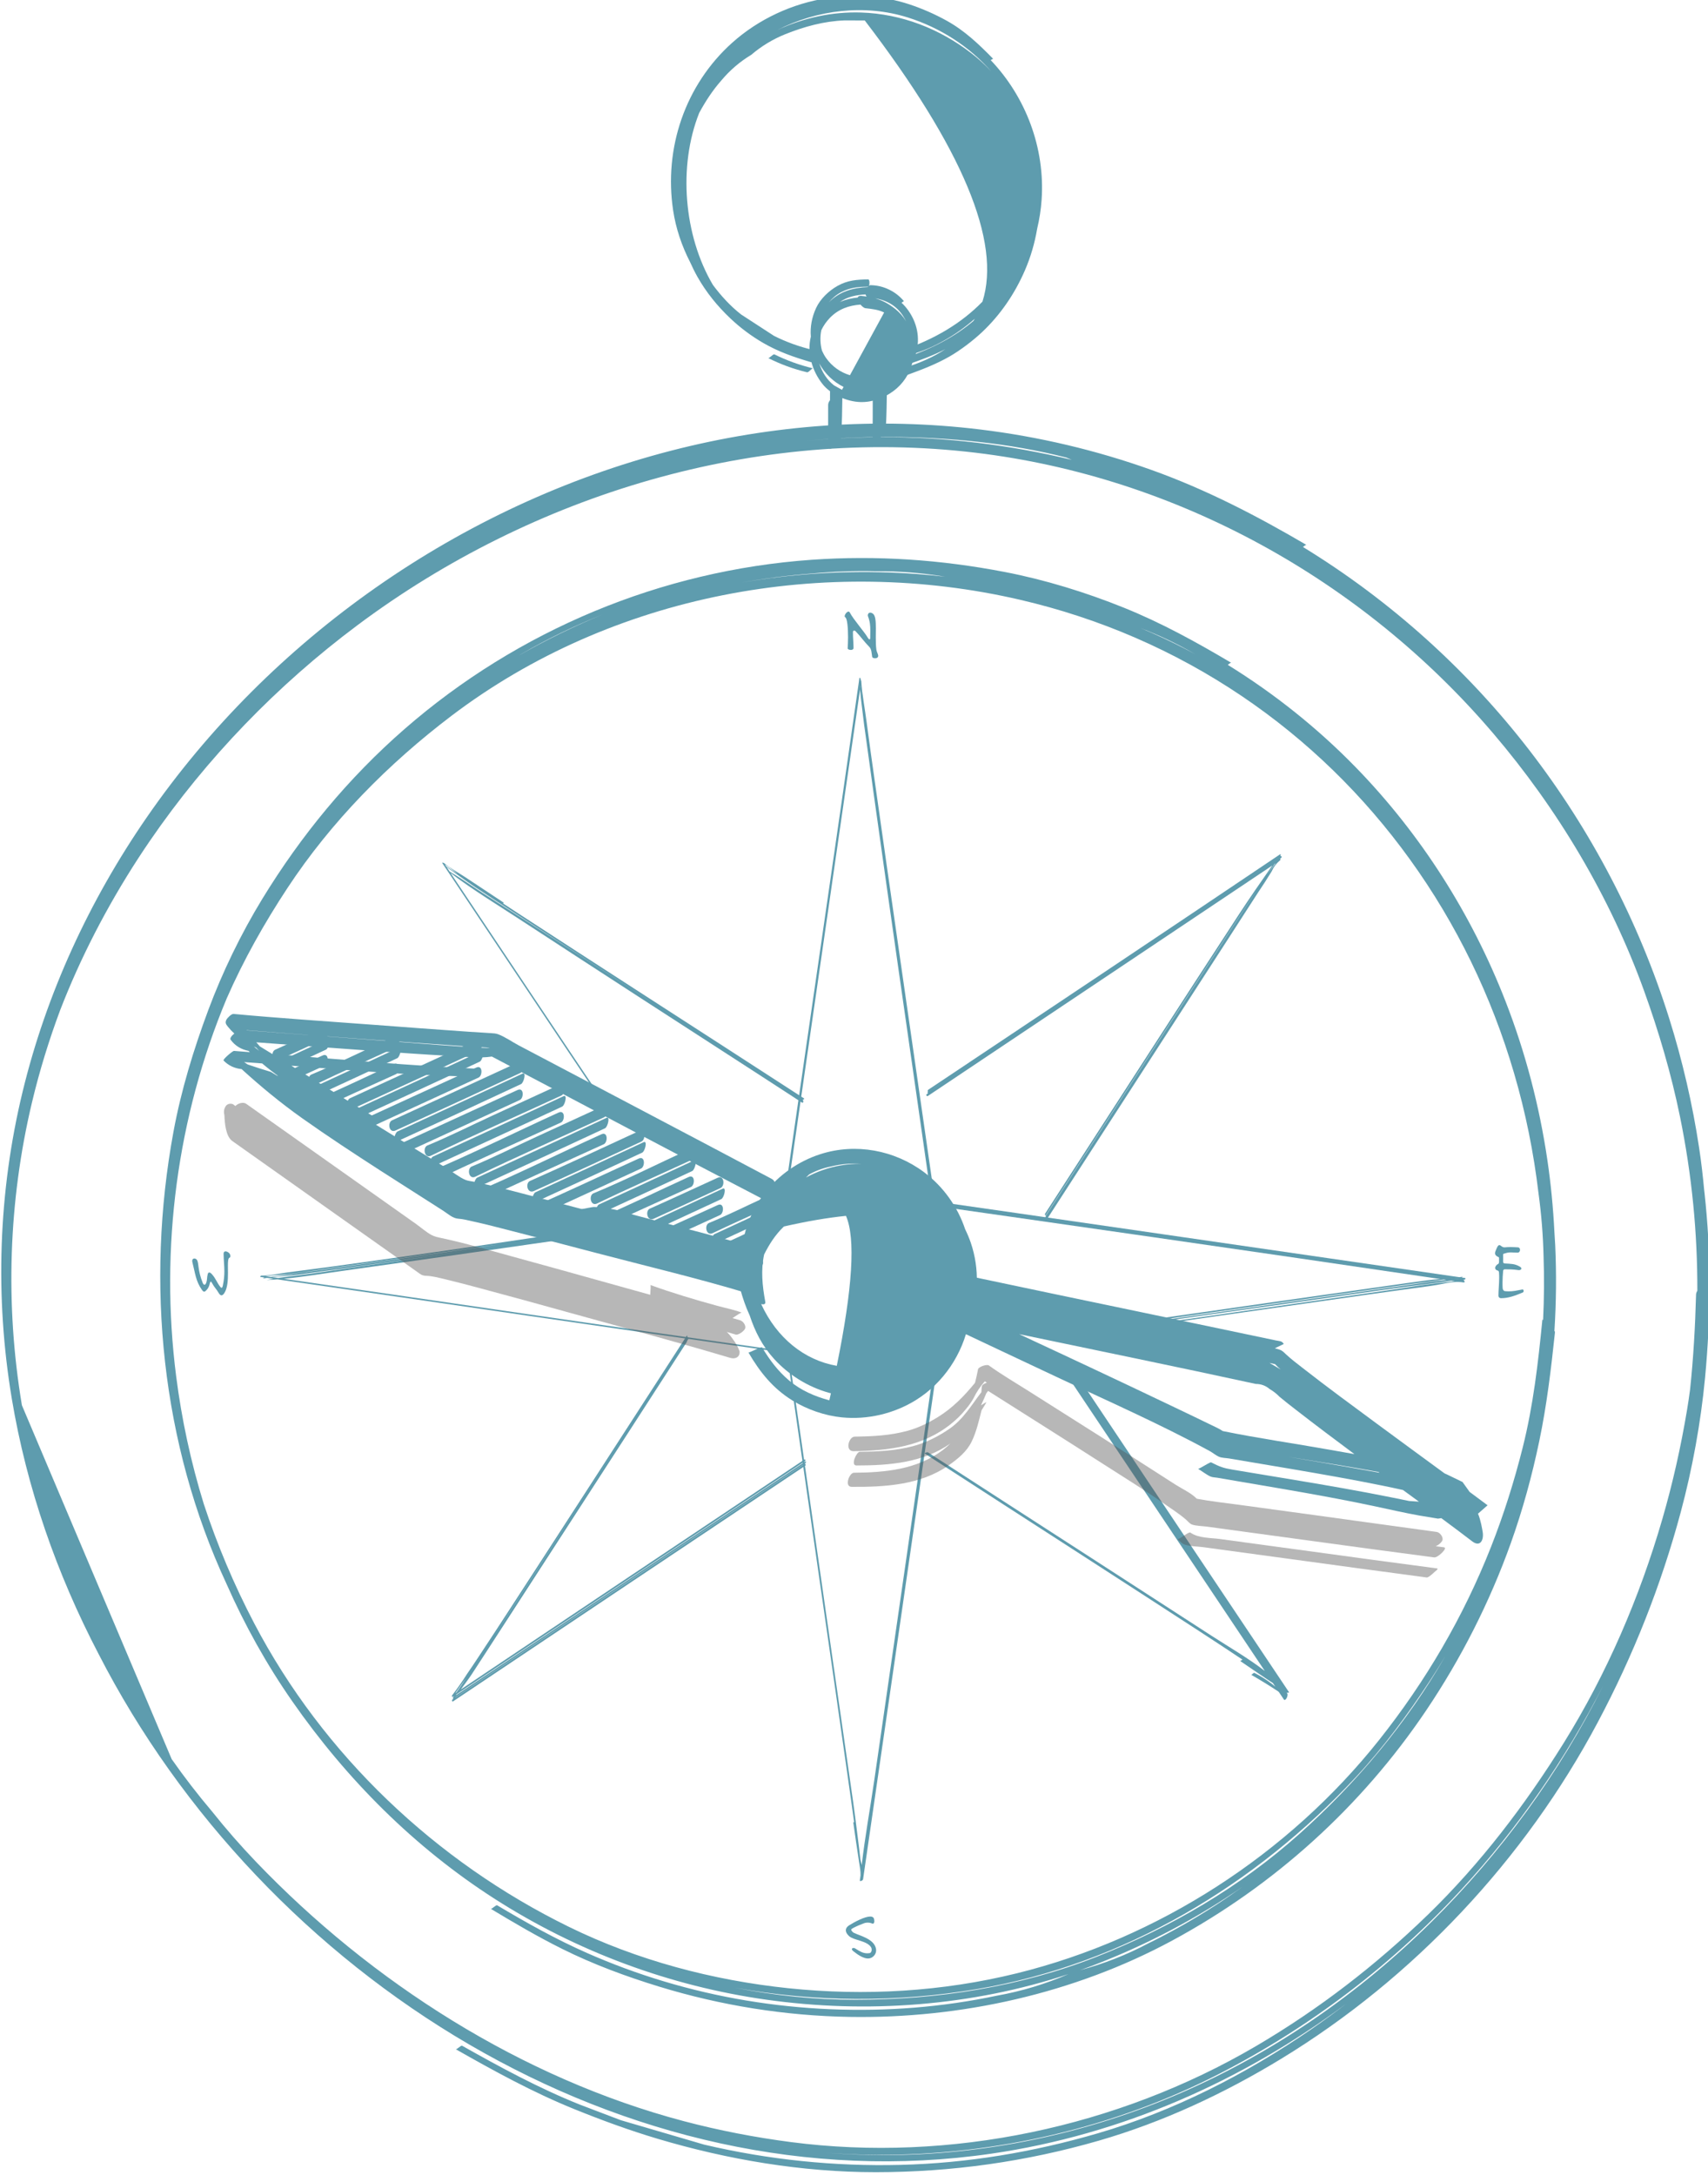 <?xml version="1.0" encoding="UTF-8" standalone="no"?>
<!-- Created with Inkscape (http://www.inkscape.org/) -->

<svg
   width="62.899mm"
   height="80.076mm"
   viewBox="0 0 62.899 80.076"
   version="1.1"
   id="svg1"
   inkscape:version="1.4.2 (ebf0e940, 2025-05-08)"
   sodipodi:docname="fieldbook-logo.svg"
   xmlns:inkscape="http://www.inkscape.org/namespaces/inkscape"
   xmlns:sodipodi="http://sodipodi.sourceforge.net/DTD/sodipodi-0.dtd"
   xmlns="http://www.w3.org/2000/svg"
   xmlns:svg="http://www.w3.org/2000/svg">
  <sodipodi:namedview
     id="namedview1"
     pagecolor="#ffffff"
     bordercolor="#000000"
     borderopacity="0.25"
     inkscape:showpageshadow="2"
     inkscape:pageopacity="0.0"
     inkscape:pagecheckerboard="0"
     inkscape:deskcolor="#d1d1d1"
     inkscape:document-units="mm"
     inkscape:zoom="1.0482005"
     inkscape:cx="119.729"
     inkscape:cy="121.63703"
     inkscape:window-width="1680"
     inkscape:window-height="964"
     inkscape:window-x="2494"
     inkscape:window-y="25"
     inkscape:window-maximized="0"
     inkscape:current-layer="layer1"
     showgrid="false" />
  <defs
     id="defs1">
    <clipPath
       clipPathUnits="userSpaceOnUse"
       id="clipPath292">
      <path
         d="M 0,0 H 596 V 842 H 0 Z"
         id="path293"
         style="stroke-width:1.333" />
    </clipPath>
    <clipPath
       clipPathUnits="userSpaceOnUse"
       id="clipPath291">
      <path
         d="M 0,0 H 596 V 842 H 0 Z"
         id="path292"
         style="stroke-width:1.333" />
    </clipPath>
    <clipPath
       clipPathUnits="userSpaceOnUse"
       id="clipPath290">
      <path
         d="M 0,0 H 596 V 842 H 0 Z"
         id="path291"
         style="stroke-width:1.333" />
    </clipPath>
    <clipPath
       clipPathUnits="userSpaceOnUse"
       id="clipPath289">
      <path
         d="M 0,0 H 596 V 842 H 0 Z"
         id="path290"
         style="stroke-width:1.333" />
    </clipPath>
    <clipPath
       clipPathUnits="userSpaceOnUse"
       id="clipPath288">
      <path
         d="M 0,0 H 596 V 842 H 0 Z"
         id="path289"
         style="stroke-width:1.333" />
    </clipPath>
    <clipPath
       clipPathUnits="userSpaceOnUse"
       id="clipPath287">
      <path
         d="M 0,0 H 596 V 842 H 0 Z"
         id="path288"
         style="stroke-width:1.333" />
    </clipPath>
    <clipPath
       clipPathUnits="userSpaceOnUse"
       id="clipPath286">
      <path
         d="M 0,0 H 596 V 842 H 0 Z"
         id="path287"
         style="stroke-width:1.333" />
    </clipPath>
    <clipPath
       clipPathUnits="userSpaceOnUse"
       id="clipPath285">
      <path
         d="M 0,0 H 596 V 842 H 0 Z"
         id="path286"
         style="stroke-width:1.333" />
    </clipPath>
    <clipPath
       clipPathUnits="userSpaceOnUse"
       id="clipPath284">
      <path
         d="M 0,0 H 596 V 842 H 0 Z"
         id="path285"
         style="stroke-width:1.333" />
    </clipPath>
    <clipPath
       clipPathUnits="userSpaceOnUse"
       id="clipPath283">
      <path
         d="M 0,0 H 596 V 842 H 0 Z"
         id="path284"
         style="stroke-width:1.333" />
    </clipPath>
    <clipPath
       clipPathUnits="userSpaceOnUse"
       id="clipPath282">
      <path
         d="M 0,0 H 596 V 842 H 0 Z"
         id="path283"
         style="stroke-width:1.333" />
    </clipPath>
    <clipPath
       clipPathUnits="userSpaceOnUse"
       id="clipPath281">
      <path
         d="M 0,0 H 596 V 842 H 0 Z"
         id="path282"
         style="stroke-width:1.333" />
    </clipPath>
    <clipPath
       clipPathUnits="userSpaceOnUse"
       id="clipPath280">
      <path
         d="M 0,0 H 596 V 842 H 0 Z"
         id="path281"
         style="stroke-width:1.333" />
    </clipPath>
    <clipPath
       clipPathUnits="userSpaceOnUse"
       id="clipPath279">
      <path
         d="M 0,0 H 596 V 842 H 0 Z"
         id="path280"
         style="stroke-width:1.333" />
    </clipPath>
    <clipPath
       clipPathUnits="userSpaceOnUse"
       id="clipPath278">
      <path
         d="M 0,0 H 596 V 842 H 0 Z"
         id="path279"
         style="stroke-width:1.333" />
    </clipPath>
    <clipPath
       clipPathUnits="userSpaceOnUse"
       id="clipPath277">
      <path
         d="M 0,0 H 596 V 842 H 0 Z"
         id="path278"
         style="stroke-width:1.333" />
    </clipPath>
    <clipPath
       clipPathUnits="userSpaceOnUse"
       id="clipPath276">
      <path
         d="M 0,0 H 596 V 842 H 0 Z"
         id="path277"
         style="stroke-width:1.333" />
    </clipPath>
    <clipPath
       clipPathUnits="userSpaceOnUse"
       id="clipPath275">
      <path
         d="M 0,0 H 596 V 842 H 0 Z"
         id="path276"
         style="stroke-width:1.333" />
    </clipPath>
    <clipPath
       clipPathUnits="userSpaceOnUse"
       id="clipPath274">
      <path
         d="M 0,0 H 596 V 842 H 0 Z"
         id="path275"
         style="stroke-width:1.333" />
    </clipPath>
    <clipPath
       clipPathUnits="userSpaceOnUse"
       id="clipPath273">
      <path
         d="M 0,0 H 596 V 842 H 0 Z"
         id="path274"
         style="stroke-width:1.333" />
    </clipPath>
    <clipPath
       clipPathUnits="userSpaceOnUse"
       id="clipPath272">
      <path
         d="M 0,0 H 596 V 842 H 0 Z"
         id="path273"
         style="stroke-width:1.333" />
    </clipPath>
    <clipPath
       clipPathUnits="userSpaceOnUse"
       id="clipPath271">
      <path
         d="M 0,0 H 596 V 842 H 0 Z"
         id="path272"
         style="stroke-width:1.333" />
    </clipPath>
    <clipPath
       clipPathUnits="userSpaceOnUse"
       id="clipPath270">
      <path
         d="M 0,0 H 596 V 842 H 0 Z"
         id="path271"
         style="stroke-width:1.333" />
    </clipPath>
    <clipPath
       clipPathUnits="userSpaceOnUse"
       id="clipPath269">
      <path
         d="M 0,0 H 596 V 842 H 0 Z"
         id="path270"
         style="stroke-width:1.333" />
    </clipPath>
    <clipPath
       clipPathUnits="userSpaceOnUse"
       id="clipPath268">
      <path
         d="M 0,0 H 596 V 842 H 0 Z"
         id="path269"
         style="stroke-width:1.333" />
    </clipPath>
    <clipPath
       clipPathUnits="userSpaceOnUse"
       id="clipPath267">
      <path
         d="M 0,0 H 596 V 842 H 0 Z"
         id="path268"
         style="stroke-width:1.333" />
    </clipPath>
    <clipPath
       clipPathUnits="userSpaceOnUse"
       id="clipPath266">
      <path
         d="M 0,0 H 596 V 842 H 0 Z"
         id="path267"
         style="stroke-width:1.333" />
    </clipPath>
    <clipPath
       clipPathUnits="userSpaceOnUse"
       id="clipPath265">
      <path
         d="M 0,0 H 596 V 842 H 0 Z"
         id="path266"
         style="stroke-width:1.333" />
    </clipPath>
    <clipPath
       clipPathUnits="userSpaceOnUse"
       id="clipPath264">
      <path
         d="M 0,0 H 596 V 842 H 0 Z"
         id="path265"
         style="stroke-width:1.333" />
    </clipPath>
    <clipPath
       clipPathUnits="userSpaceOnUse"
       id="clipPath263">
      <path
         d="M 0,0 H 596 V 842 H 0 Z"
         id="path264"
         style="stroke-width:1.333" />
    </clipPath>
    <clipPath
       clipPathUnits="userSpaceOnUse"
       id="clipPath262">
      <path
         d="M 0,0 H 596 V 842 H 0 Z"
         id="path263"
         style="stroke-width:1.333" />
    </clipPath>
    <clipPath
       clipPathUnits="userSpaceOnUse"
       id="clipPath261">
      <path
         d="M 0,0 H 596 V 842 H 0 Z"
         id="path262"
         style="stroke-width:1.333" />
    </clipPath>
    <clipPath
       clipPathUnits="userSpaceOnUse"
       id="clipPath260">
      <path
         d="M 0,0 H 596 V 842 H 0 Z"
         id="path261"
         style="stroke-width:1.333" />
    </clipPath>
    <clipPath
       clipPathUnits="userSpaceOnUse"
       id="clipPath259">
      <path
         d="M 0,0 H 596 V 842 H 0 Z"
         id="path260"
         style="stroke-width:1.333" />
    </clipPath>
    <clipPath
       clipPathUnits="userSpaceOnUse"
       id="clipPath258">
      <path
         d="M 0,0 H 596 V 842 H 0 Z"
         id="path259"
         style="stroke-width:1.333" />
    </clipPath>
    <clipPath
       clipPathUnits="userSpaceOnUse"
       id="clipPath257">
      <path
         d="M 0,0 H 596 V 842 H 0 Z"
         id="path258"
         style="stroke-width:1.333" />
    </clipPath>
    <clipPath
       clipPathUnits="userSpaceOnUse"
       id="clipPath256">
      <path
         d="M 0,0 H 596 V 842 H 0 Z"
         id="path257"
         style="stroke-width:1.333" />
    </clipPath>
    <clipPath
       clipPathUnits="userSpaceOnUse"
       id="clipPath255">
      <path
         d="M 0,0 H 596 V 842 H 0 Z"
         id="path256"
         style="stroke-width:1.333" />
    </clipPath>
    <clipPath
       clipPathUnits="userSpaceOnUse"
       id="clipPath254">
      <path
         d="M 0,0 H 596 V 842 H 0 Z"
         id="path255"
         style="stroke-width:1.333" />
    </clipPath>
    <clipPath
       clipPathUnits="userSpaceOnUse"
       id="clipPath253">
      <path
         d="M 0,0 H 596 V 842 H 0 Z"
         id="path254"
         style="stroke-width:1.333" />
    </clipPath>
    <clipPath
       clipPathUnits="userSpaceOnUse"
       id="clipPath252">
      <path
         d="M 0,0 H 596 V 842 H 0 Z"
         id="path253"
         style="stroke-width:1.333" />
    </clipPath>
    <clipPath
       clipPathUnits="userSpaceOnUse"
       id="clipPath251">
      <path
         d="M 0,0 H 596 V 842 H 0 Z"
         id="path252"
         style="stroke-width:1.333" />
    </clipPath>
    <clipPath
       clipPathUnits="userSpaceOnUse"
       id="clipPath250">
      <path
         d="M 0,0 H 596 V 842 H 0 Z"
         id="path251"
         style="stroke-width:1.333" />
    </clipPath>
    <clipPath
       clipPathUnits="userSpaceOnUse"
       id="clipPath249">
      <path
         d="M 0,0 H 596 V 842 H 0 Z"
         id="path250"
         style="stroke-width:1.333" />
    </clipPath>
    <clipPath
       clipPathUnits="userSpaceOnUse"
       id="clipPath248">
      <path
         d="M 0,0 H 596 V 842 H 0 Z"
         id="path249"
         style="stroke-width:1.333" />
    </clipPath>
    <clipPath
       clipPathUnits="userSpaceOnUse"
       id="clipPath247">
      <path
         d="M 0,0 H 596 V 842 H 0 Z"
         id="path248"
         style="stroke-width:1.333" />
    </clipPath>
    <clipPath
       clipPathUnits="userSpaceOnUse"
       id="clipPath246">
      <path
         d="M 0,0 H 596 V 842 H 0 Z"
         id="path247"
         style="stroke-width:1.333" />
    </clipPath>
    <clipPath
       clipPathUnits="userSpaceOnUse"
       id="clipPath245">
      <path
         d="M 0,0 H 596 V 842 H 0 Z"
         id="path246"
         style="stroke-width:1.333" />
    </clipPath>
    <clipPath
       clipPathUnits="userSpaceOnUse"
       id="clipPath244">
      <path
         d="M 0,0 H 596 V 842 H 0 Z"
         id="path245"
         style="stroke-width:1.333" />
    </clipPath>
    <clipPath
       clipPathUnits="userSpaceOnUse"
       id="clipPath243">
      <path
         d="M 0,0 H 596 V 842 H 0 Z"
         id="path244"
         style="stroke-width:1.333" />
    </clipPath>
    <clipPath
       clipPathUnits="userSpaceOnUse"
       id="clipPath242">
      <path
         d="M 0,0 H 596 V 842 H 0 Z"
         id="path243"
         style="stroke-width:1.333" />
    </clipPath>
    <clipPath
       clipPathUnits="userSpaceOnUse"
       id="clipPath241">
      <path
         d="M 0,0 H 596 V 842 H 0 Z"
         id="path242"
         style="stroke-width:1.333" />
    </clipPath>
    <clipPath
       clipPathUnits="userSpaceOnUse"
       id="clipPath57">
      <path
         d="M 0,0 H 596 V 842 H 0 Z"
         transform="matrix(1.333,0,0,-1.333,0,1122.52)"
         id="path57" />
    </clipPath>
    <clipPath
       clipPathUnits="userSpaceOnUse"
       id="clipPath56">
      <path
         d="m 231.435,522.432 h 54.352 v 26.631 h -54.352 z"
         id="path56" />
    </clipPath>
    <clipPath
       clipPathUnits="userSpaceOnUse"
       id="clipPath60">
      <path
         d="M 0,0 H 596 V 842 H 0 Z"
         transform="matrix(1.333,0,0,-1.333,0,1122.52)"
         id="path60" />
    </clipPath>
    <clipPath
       clipPathUnits="userSpaceOnUse"
       id="clipPath58">
      <path
         d="m 296.47,499.59 h 62.255 v 22.143 H 296.47 Z"
         id="path58" />
    </clipPath>
    <clipPath
       clipPathUnits="userSpaceOnUse"
       id="clipPath59">
      <path
         d="m 296.47,499.59 h 62.255 v 22.143 H 296.47 Z"
         id="path59" />
    </clipPath>
  </defs>
  <g
     inkscape:label="Layer 1"
     inkscape:groupmode="layer"
     id="layer1"
     transform="translate(-144.992,-19.315)">
    <path
       d="m 300.147,438.367 c -1.946,0.008 -3.885,0.093 -5.815,0.246 1.801,-0.133 3.61,-0.211 5.427,-0.219 12.301,-0.058 24.735,2.824 35.686,8.458 9.486,4.88 18.009,11.36 25.239,19.212 5.871,6.378 10.861,13.587 14.811,21.313 -4.543,-9.134 -10.71,-17.552 -17.958,-24.714 -7.522,-7.432 -16.356,-13.568 -26.062,-17.793 -9.858,-4.289 -20.574,-6.548 -31.328,-6.503 m -20.565,3.533 c -16.92,4.474 -32.593,14.47 -44.657,27.07 -1.599,1.67 -3.119,3.409 -4.558,5.217 -1.493,1.762 -2.903,3.589 -4.229,5.481 -5.207,12.303 -10.416,24.605 -15.624,36.908 -1.754,10.471 -1.41,21.248 1.049,31.58 0.782,3.283 1.776,6.513 2.958,9.674 0.254,0.655 0.516,1.307 0.788,1.956 2.289,5.474 5.207,10.775 8.566,15.674 5.9,8.607 13.298,16.247 21.657,22.489 18.328,13.687 41.686,20.722 64.516,17.977 20.928,-2.516 40.275,-13.241 53.93,-29.236 6.754,-7.91 12.228,-17.085 15.762,-26.875 1.549,-4.292 2.837,-8.664 3.752,-13.138 0.618,-3.026 1.08,-6.076 1.382,-9.151 0.295,-2.995 0.434,-5.997 0.428,-9.007 -0.077,-0.125 -0.13,-0.256 -0.134,-0.391 -0.09,-3.322 -0.275,-6.628 -0.625,-9.917 -0.092,-0.693 -0.192,-1.385 -0.308,-2.077 -0.645,-3.868 -1.496,-7.68 -2.59,-11.446 -2.368,-8.152 -5.777,-16.094 -10.268,-23.312 -4.024,-6.467 -8.709,-12.623 -14.186,-17.939 -5.44,-5.279 -11.402,-9.874 -17.942,-13.711 -14.411,-8.452 -31.914,-12.166 -48.502,-10.005 -3.771,0.492 -7.487,1.207 -11.165,2.179 m 11.593,175.147 c -0.165,-0.018 -0.329,-0.035 -0.494,-0.053 0.165,0.019 0.329,0.035 0.494,0.053 m 28.863,-1.856 c -6.514,1.571 -13.197,2.389 -19.945,2.364 -2.608,-0.01 -5.207,-0.142 -7.791,-0.389 2.905,0.285 5.831,0.424 8.735,0.41 6.146,-0.029 12.462,-0.629 18.43,-2.149 z m 66.543,-85.873 c -0.015,3.14 -0.19,6.271 -0.529,9.393 -0.01,0.098 -0.025,0.197 -0.036,0.295 -0.136,1.475 -0.306,2.949 -0.529,4.421 -0.692,4.571 -1.744,9.119 -3.131,13.529 -3.168,10.075 -8.147,19.622 -14.608,27.98 -6.493,8.4 -14.53,15.621 -23.59,21.163 0.149,0.118 0.306,0.249 0.365,0.215 -5.198,3.047 -10.456,5.777 -16.145,7.812 -5.771,2.064 -11.769,3.482 -17.853,4.224 -10.76,1.315 -21.759,0.507 -32.249,-2.198 -22.008,-5.673 -41.826,-19.561 -54.738,-38.256 -5.982,-8.662 -10.475,-18.381 -12.953,-28.623 -2.533,-10.465 -2.898,-21.393 -1.126,-32.009 1.553,-9.299 4.692,-18.286 9.055,-26.633 17.213,-33.562 54.851,-57.685 93.153,-52.115 13.556,1.972 26.201,7.568 37.049,15.671 -1.231,-0.945 -2.48,-1.863 -3.756,-2.739 -6.766,-4.649 -14.315,-8.513 -22.213,-10.814 -6.723,-1.959 -13.572,-3.116 -20.582,-3.29 -6.885,-0.172 -13.764,0.533 -20.473,2.112 -2.901,0.85 -5.802,1.7 -8.703,2.55 -1.423,0.541 -2.845,1.082 -4.268,1.624 -4.273,1.709 -8.281,3.887 -12.283,6.14 -0.123,0.069 -0.558,-0.423 -0.669,-0.36 4.023,-2.285 8.05,-4.498 12.348,-6.24 2.849,-1.154 5.735,-2.213 8.683,-3.093 7.344,-2.191 15.1,-3.496 22.777,-3.495 7.92,0.002 15.676,1.092 23.285,3.288 6.681,1.929 13.082,4.923 19.007,8.529 13.847,8.427 25.451,20.812 33.058,35.134 3.705,6.975 6.592,14.263 8.641,21.891 1.217,4.535 2.092,9.345 2.538,14.019 0.309,3.235 0.434,6.43 0.548,9.68 0.003,0.101 -0.027,0.16 -0.073,0.195"
       style="fill:#5e9cae;fill-opacity:1;fill-rule:nonzero;stroke:none;stroke-opacity:1"
       transform="matrix(0.353,0,0,-0.353,71.487,253.408)"
       clip-path="url(#clipPath292)"
       id="path96" />
    <path
       d="m 327.994,460.433 c -2.253,-1.193 -4.618,-2.117 -7.092,-2.78 0.589,0.208 1.175,0.422 1.755,0.648 5.4,2.101 10.509,4.806 15.236,8.08 -0.885,-0.636 -1.781,-1.26 -2.696,-1.855 -2.324,-1.512 -4.714,-2.871 -7.203,-4.093 m -30.545,-5.866 c -4.209,0 -8.409,0.443 -12.542,1.252 8.3,-1.507 16.865,-1.557 25.26,-0.139 15.284,2.581 29.091,10.888 39.551,22.153 2.875,3.098 5.395,6.515 7.709,10.045 0.545,0.83 1.075,1.683 1.59,2.55 -3.993,-6.972 -9.25,-13.206 -15.222,-18.554 -6.191,-5.545 -13.487,-9.802 -21.201,-12.837 -7.98,-3.139 -16.6,-4.47 -25.145,-4.47 m -26.377,144.481 c -2.988,-1.228 -5.892,-2.655 -8.705,-4.26 0.06,0.035 0.118,0.073 0.178,0.107 2.728,1.593 5.586,2.973 8.527,4.153 m 61.86,-4.134 c -1.469,0.792 -2.965,1.531 -4.487,2.203 -0.409,0.18 -0.82,0.353 -1.233,0.526 1.882,-0.723 3.711,-1.585 5.483,-2.599 0.08,-0.042 0.158,-0.087 0.237,-0.13 m 1.274,-0.708 c -0.123,0.07 -0.246,0.141 -0.37,0.211 0.123,-0.07 0.247,-0.14 0.37,-0.211 m -34.611,9.36 c 2.442,0.022 4.852,-0.169 7.232,-0.567 -1.963,0.225 -3.939,0.377 -5.927,0.445 -5.133,0.174 -10.266,-0.175 -15.308,-1.056 2.442,0.441 4.911,0.758 7.4,0.946 2.196,0.209 4.396,0.287 6.603,0.232 m -32.032,-141.385 c -13.88,6.805 -25.617,17.914 -32.814,31.652 -2.105,4.019 -3.855,8.167 -5.259,12.443 -1.349,4.357 -2.31,8.835 -2.884,13.329 -1.709,13.371 0.102,27.05 5.279,39.416 1.763,4.017 3.929,7.861 6.341,11.52 4.563,6.928 10.511,12.949 17.102,17.949 16.743,12.702 39.03,16.819 59.334,12.099 8.273,-1.923 16.062,-5.285 23.106,-10.035 6.835,-4.609 12.733,-10.364 17.554,-17.049 4.879,-6.764 8.507,-14.268 10.853,-22.269 1.208,-4.117 2.05,-8.282 2.556,-12.543 0.296,-2.162 0.472,-4.337 0.526,-6.521 0.077,-2.232 0.062,-4.462 -0.047,-6.691 -0.044,0.023 -0.075,0.026 -0.078,-0.004 -0.44,-4.484 -0.946,-8.918 -2.047,-13.3 -0.888,-3.535 -1.976,-6.996 -3.314,-10.389 -2.875,-7.288 -6.805,-13.999 -11.674,-20.13 -9.457,-11.907 -23.026,-20.692 -37.789,-24.332 -7.786,-1.918 -15.869,-2.388 -23.834,-1.556 -7.893,0.826 -15.767,2.909 -22.911,6.411 m 102.91,71.11 c -0.021,0.449 -0.053,0.898 -0.082,1.346 -0.127,2.515 -0.366,5.02 -0.733,7.512 -0.835,5.663 -2.293,11.233 -4.369,16.568 -3.525,9.064 -8.846,17.447 -15.638,24.416 -3.984,4.087 -8.479,7.67 -13.337,10.672 0.151,0.116 0.308,0.247 0.366,0.213 -3.653,2.164 -7.266,4.16 -11.213,5.752 -3.974,1.602 -8.221,2.914 -12.43,3.724 -6.671,1.284 -13.349,1.748 -20.134,1.27 -15.672,-1.105 -30.627,-7.328 -42.471,-17.654 -5.868,-5.114 -10.794,-11.093 -14.85,-17.735 -2.206,-3.614 -4.153,-7.625 -5.629,-11.592 -1.535,-4.124 -2.829,-8.354 -3.628,-12.686 -2.913,-15.801 -1.268,-32.533 5.544,-47.171 1.889,-4.283 4.176,-8.391 6.862,-12.245 5.683,-8.15 12.742,-15.23 21.128,-20.604 8.549,-5.479 18.266,-9.087 28.321,-10.504 10.478,-1.476 21.442,-0.671 31.522,2.674 -2.402,-1.039 -4.884,-1.791 -7.448,-2.25 -5.727,-1.21 -11.548,-1.665 -17.395,-1.418 -5.901,0.249 -11.718,1.209 -17.376,2.908 -2.746,0.824 -5.41,1.809 -8.034,2.966 -3.261,1.439 -6.287,3.141 -9.353,4.964 -0.12,0.072 -0.568,-0.424 -0.666,-0.365 2.449,-1.472 4.892,-2.91 7.453,-4.183 3.237,-1.61 6.653,-2.873 10.104,-3.93 6.449,-1.975 13.151,-3.05 19.901,-3.16 11.569,-0.19 23.407,2.443 33.625,7.959 10.659,5.755 19.74,13.97 26.508,24.02 3.64,5.407 6.617,11.276 8.815,17.417 1.247,3.483 2.22,7.051 2.977,10.671 0.783,3.747 1.228,7.487 1.631,11.296 0.01,0.093 -0.014,0.151 -0.053,0.19 0.191,2.985 0.22,5.972 0.082,8.959"
       style="fill:#5e9cae;fill-opacity:1;fill-rule:nonzero;stroke:none;stroke-opacity:1"
       transform="matrix(0.353,0,0,-0.353,71.487,253.408)"
       clip-path="url(#clipPath291)"
       id="path97" />
    <path
       d="m 298.008,591.622 c 0.01,-0.089 0.02,-0.178 0.029,-0.268 -0.013,0.072 -0.023,0.144 -0.037,0.216 0.003,0.017 0.006,0.034 0.008,0.052 m 0.186,-1.19 c -0.05,0.352 -0.093,0.702 -0.124,1.05 0.047,-0.347 0.089,-0.697 0.124,-1.05 m 7.45,-51.738 c 0.001,0.005 0.008,0.004 0.007,0.011 -1.209,8.427 -2.427,16.853 -3.637,25.28 -0.868,6.039 -1.74,12.078 -2.587,18.12 -0.27,1.923 -0.544,3.845 -0.794,5.77 -0.181,1.399 -0.466,2.84 -0.553,4.247 0,0.016 -0.027,0.056 -0.055,0.089 -0.002,0.04 -0.005,0.08 -0.006,0.119 0,0.037 -0.121,0.185 -0.129,0.128 -2.462,-17.28 -5.001,-34.548 -7.487,-51.824 -0.003,-0.025 0.04,-0.081 0.077,-0.114 -0.004,-0.031 -0.009,-0.061 -0.014,-0.092 -0.005,-0.041 0.12,-0.175 0.127,-0.131 2.443,16.977 4.918,33.95 7.358,50.928 0.067,-0.697 0.142,-1.393 0.232,-2.088 0.122,-1.069 0.262,-2.135 0.42,-3.199 0.292,-2.115 0.582,-4.231 0.878,-6.346 0.801,-5.746 1.617,-11.49 2.437,-17.233 1.137,-7.974 2.294,-15.944 3.429,-23.919 0.034,-0.238 0.324,0.065 0.307,0.18 -0.003,0.025 -0.007,0.05 -0.01,0.074"
       style="fill:#5e9cae;fill-opacity:1;fill-rule:nonzero;stroke:none;stroke-opacity:1"
       transform="matrix(0.353,0,0,-0.353,71.487,253.408)"
       clip-path="url(#clipPath290)"
       id="path98" />
    <path
       d="m 305.934,520.608 c 0.003,0.02 0.005,0.039 0.008,0.059 0.007,0.044 -0.062,0.114 -0.111,0.115 l 0.006,0.04 c 0.005,0.037 -0.115,0.148 -0.117,0.138 -1.218,-8.438 -2.437,-16.877 -3.656,-25.315 -0.874,-6.042 -1.746,-12.085 -2.62,-18.128 -0.427,-2.954 -0.979,-5.93 -1.317,-8.904 -0.039,0.175 -0.084,0.367 -0.137,0.584 l -0.061,0.498 -0.073,0.656 c -0.07,0.609 -0.147,1.216 -0.228,1.824 -0.124,1.014 -0.253,2.027 -0.397,3.039 -0.899,6.289 -1.807,12.577 -2.711,18.865 -1.278,8.898 -2.53,17.801 -3.846,26.695 -0.002,0.014 -0.016,0.027 -0.034,0.038 -0.009,0.062 -0.018,0.123 -0.027,0.185 -0.006,0.042 -0.166,0.138 -0.16,0.086 1.224,-8.437 2.431,-16.877 3.646,-25.315 0.87,-6.046 1.743,-12.091 2.599,-18.139 0.215,-1.522 0.434,-3.044 0.637,-4.568 -0.044,0.018 -0.094,0.035 -0.097,0.058 0.188,-1.407 0.408,-2.807 0.617,-4.21 0.07,-0.466 0.167,-0.918 0.149,-1.373 -0.024,-0.162 -0.047,-0.323 -0.07,-0.485 -0.058,-0.217 0.313,-0.049 0.332,0.075 2.581,17.791 5.149,35.584 7.714,53.377 0.009,0.063 -0.012,0.094 -0.046,0.105"
       style="fill:#5e9cae;fill-opacity:1;fill-rule:nonzero;stroke:none;stroke-opacity:1"
       transform="matrix(0.353,0,0,-0.353,71.487,253.408)"
       clip-path="url(#clipPath289)"
       id="path99" />
    <path
       d="m 360.373,529.761 c -0.144,0.022 -0.289,0.042 -0.433,0.064 0.005,0 0.01,0 0.015,10e-4 l 0.433,-0.063 c -0.005,-10e-4 -0.01,-0.002 -0.015,-0.002 m -1.743,0.257 c 0.376,-0.055 0.753,-0.109 1.13,-0.164 -0.004,0 -0.008,-10e-4 -0.012,-10e-4 -0.373,0.056 -0.746,0.109 -1.118,0.165 m 2.42,-0.166 c -0.107,0.015 -0.214,0.031 -0.32,0.046 0.042,0.025 0.082,0.079 0.124,0.085 -0.127,-0.019 -0.257,-0.03 -0.385,-0.047 -20.534,2.964 -41.063,5.966 -61.601,8.899 -0.089,0.013 -0.182,-0.157 -0.057,-0.175 0.905,-0.129 1.81,-0.262 2.715,-0.391 -0.944,0.137 -1.889,0.271 -2.835,0.408 -0.209,0.03 -0.08,-0.286 0.038,-0.303 19.92,-2.842 39.842,-5.686 59.747,-8.63 -0.486,-0.04 -0.972,-0.082 -1.451,-0.146 -1.383,-0.184 -2.765,-0.385 -4.147,-0.58 -3.784,-0.533 -7.568,-1.072 -11.351,-1.614 -5.022,-0.719 -10.045,-1.436 -15.066,-2.16 -0.061,-0.009 -0.144,-0.185 -0.027,-0.168 5.361,0.783 10.726,1.546 16.089,2.313 3.426,0.491 6.852,0.984 10.28,1.464 1.384,0.194 2.768,0.4 4.156,0.567 0.62,0.075 1.251,0.178 1.882,0.27 0.097,-0.014 0.195,-0.028 0.292,-0.043 -1.186,-0.107 -2.366,-0.296 -3.543,-0.462 -3.941,-0.556 -7.88,-1.12 -11.819,-1.685 -5.728,-0.822 -11.453,-1.664 -17.183,-2.469 -0.049,-0.007 -0.075,-0.148 -0.112,-0.154 5.721,0.868 11.456,1.651 17.185,2.468 3.946,0.564 7.891,1.142 11.842,1.671 1.154,0.156 2.311,0.289 3.464,0.456 0.223,0.032 0.444,0.068 0.664,0.102 0.118,-0.018 0.236,-0.034 0.354,-0.052 -0.58,-0.087 -1.171,-0.127 -1.743,-0.194 -1.793,-0.209 -3.58,-0.53 -5.368,-0.784 -3.777,-0.538 -7.554,-1.082 -11.331,-1.625 -5.012,-0.721 -10.025,-1.449 -15.039,-2.162 -0.044,-0.007 -0.068,-0.15 -0.109,-0.156 6.083,0.9 12.174,1.754 18.262,2.625 3.845,0.55 7.69,1.106 11.541,1.62 0.868,0.116 1.737,0.226 2.595,0.409 0.679,0.144 1.434,0.251 2.123,0.13 0.19,-0.034 0.085,0.224 -0.026,0.289 0.036,-10e-4 0.072,0.003 0.108,0 0.09,-0.005 0.178,0.16 0.052,0.178"
       style="fill:#5e9cae;fill-opacity:1;fill-rule:nonzero;stroke:none;stroke-opacity:1"
       transform="matrix(0.353,0,0,-0.353,71.487,253.408)"
       clip-path="url(#clipPath288)"
       id="path100" />
    <path
       d="m 342.687,486.671 c -7.436,11.085 -14.84,22.191 -22.267,33.282 -0.058,0.085 -0.448,0.118 -0.367,-0.002 0.014,-0.021 0.028,-0.042 0.043,-0.064 -0.193,-0.023 -0.343,-0.494 -0.242,-0.644 6.771,-10.13 13.547,-20.256 20.323,-30.381 -1.761,1.359 -3.722,2.483 -5.579,3.687 -4.295,2.783 -8.593,5.561 -12.89,8.34 -5.556,3.593 -11.121,7.173 -16.672,10.775 -0.067,0.043 -0.413,-0.074 -0.342,-0.119 5.551,-3.603 11.116,-7.183 16.673,-10.776 4.001,-2.588 8.006,-5.173 12,-7.774 1.499,-0.976 2.995,-1.956 4.481,-2.951 -0.092,-0.056 -0.213,-0.16 -0.246,-0.137 1.029,-0.69 2.041,-1.405 3.074,-2.086 0.11,-0.073 0.225,-0.144 0.342,-0.216 l 0.255,-0.382 c -0.097,0.075 -0.193,0.153 -0.285,0.238 -0.595,0.462 -1.228,0.863 -1.901,1.203 -0.065,0.038 -0.29,-0.225 -0.317,-0.208 0.944,-0.543 1.87,-1.113 2.78,-1.712 0.035,-0.025 0.065,-0.054 0.098,-0.082 l 0.471,-0.703 c 0.176,-0.404 0.547,0.338 0.4,0.558 -0.019,0.028 -0.037,0.056 -0.056,0.084 0.121,-0.02 0.282,-0.017 0.224,0.07"
       style="fill:#5e9cae;fill-opacity:1;fill-rule:nonzero;stroke:none;stroke-opacity:1"
       transform="matrix(0.353,0,0,-0.353,71.487,253.408)"
       clip-path="url(#clipPath287)"
       id="path101" />
    <path
       d="m 341.112,572.789 c 0.064,0.116 0.133,0.226 0.21,0.33 l 0.021,0.013 c -0.076,-0.115 -0.153,-0.23 -0.231,-0.343 m 0.161,0.297 c -0.268,-0.389 -0.55,-0.77 -0.827,-1.153 0.244,0.371 0.494,0.738 0.749,1.101 0.026,0.017 0.052,0.034 0.078,0.052 m 0.266,0.617 -0.003,-0.004 c -0.74,-0.495 -1.48,-0.989 -2.22,-1.485 0.741,0.497 1.482,0.993 2.223,1.489 m 0.25,0.158 c 0.006,0.007 0.011,0.016 0.018,0.024 0.023,0.021 0.045,0.212 -0.015,0.171 -12.227,-8.223 -24.48,-16.411 -36.742,-24.583 -0.042,-0.028 -0.058,-0.222 0,-0.182 0.807,0.538 1.612,1.077 2.419,1.616 -0.812,-0.543 -1.623,-1.086 -2.434,-1.629 -0.068,-0.045 -0.043,-0.126 0.009,-0.166 l -0.138,-0.092 c -0.115,-0.077 0.02,-0.251 0.128,-0.179 11.972,8.018 23.959,16.015 35.928,24.037 -1.179,-1.682 -2.347,-3.363 -3.475,-5.091 -2.714,-4.157 -5.413,-8.324 -8.111,-12.491 -4.046,-6.248 -8.085,-12.5 -12.128,-18.75 -0.027,-0.042 0.033,-0.228 0.071,-0.169 3.594,5.558 7.185,11.118 10.783,16.674 2.593,4.004 5.182,8.008 7.788,12.004 1.037,1.591 2.075,3.184 3.128,4.766 0.073,0.111 0.15,0.221 0.225,0.331 -0.741,-1.132 -1.483,-2.263 -2.222,-3.396 -2.753,-4.228 -5.494,-8.463 -8.236,-12.698 -3.82,-5.901 -7.629,-11.809 -11.452,-17.708 -0.012,-0.018 -0.008,-0.055 0.002,-0.091 -0.042,-0.066 -0.084,-0.129 -0.126,-0.194 -0.093,-0.143 0.162,-0.205 0.231,-0.099 3.818,5.901 7.63,11.806 11.446,17.708 2.559,3.958 5.118,7.917 7.678,11.874 0.98,1.515 1.951,3.038 2.936,4.55 0.48,0.707 0.942,1.425 1.386,2.153 0.211,0.467 0.507,0.857 0.889,1.171 0.058,0.051 0.041,0.12 -0.001,0.161 0.041,0.033 0.077,0.069 0.121,0.099 0.097,0.077 -0.003,0.223 -0.106,0.179"
       style="fill:#5e9cae;fill-opacity:1;fill-rule:nonzero;stroke:none;stroke-opacity:1"
       transform="matrix(0.353,0,0,-0.353,71.487,253.408)"
       clip-path="url(#clipPath286)"
       id="path102" />
    <path
       d="m 275.285,559.26 c -4.002,2.582 -8.001,5.168 -12.009,7.741 -1.584,1.017 -3.171,2.028 -4.752,3.049 -1.136,0.734 -2.228,1.521 -3.395,2.204 -0.099,0.148 -0.199,0.297 -0.298,0.447 1.014,-0.694 1.994,-1.438 3.019,-2.118 1.503,-0.997 3.02,-1.975 4.532,-2.959 4.301,-2.796 8.608,-5.583 12.916,-8.369 0.494,-0.319 0.988,-0.639 1.482,-0.958 -0.498,0.321 -0.997,0.642 -1.495,0.963 m -20.64,13.718 c 0.466,-0.273 0.914,-0.643 1.355,-0.989 -0.415,0.266 -0.831,0.531 -1.235,0.81 z m 37.454,-24.39 c -5.895,3.828 -11.806,7.632 -17.709,11.449 -3.954,2.556 -7.906,5.113 -11.851,7.683 -0.615,0.4 -1.226,0.806 -1.841,1.207 0.045,0.025 0.096,0.062 0.113,0.051 -1.354,0.89 -2.702,1.788 -4.053,2.685 -0.732,0.485 -1.563,0.919 -2.228,1.483 -0.017,0.013 -0.205,0.047 -0.169,-0.007 5.854,-8.741 11.678,-17.503 17.551,-26.233 0.025,-0.038 0.215,-0.054 0.182,-0.006 -5.643,8.383 -11.246,16.795 -16.86,25.197 2.254,-1.717 4.698,-3.198 7.067,-4.746 4.297,-2.808 8.6,-5.604 12.907,-8.396 5.557,-3.603 11.128,-7.182 16.676,-10.799 0.185,-0.121 0.17,0.225 0.086,0.319 v 0 c 0.055,-0.036 0.23,0.048 0.129,0.113"
       style="fill:#5e9cae;fill-opacity:1;fill-rule:nonzero;stroke:none;stroke-opacity:1"
       transform="matrix(0.353,0,0,-0.353,71.487,253.408)"
       clip-path="url(#clipPath285)"
       id="path103" />
    <path
       d="m 256.009,486.53 c -0.024,-0.037 -0.045,-0.076 -0.07,-0.112 -0.052,-0.035 -0.103,-0.069 -0.155,-0.104 0.029,0.042 0.059,0.083 0.088,0.124 0.045,0.031 0.091,0.062 0.137,0.092 m -0.28,0.019 c 0.369,0.539 0.762,1.063 1.148,1.593 -0.332,-0.51 -0.676,-1.01 -1.023,-1.509 -0.041,-0.028 -0.083,-0.055 -0.125,-0.084 m 12.768,19.409 c 2.467,3.812 4.932,7.626 7.398,11.439 -2.253,-3.485 -4.505,-6.971 -6.759,-10.457 -2.584,-3.997 -5.17,-7.994 -7.764,-11.985 -0.584,-0.899 -1.172,-1.795 -1.759,-2.692 0.216,0.331 0.43,0.662 0.645,0.993 2.752,4.23 5.497,8.465 8.239,12.702 m -12.311,-19.103 c -0.011,-0.007 -0.023,-0.015 -0.035,-0.023 0.023,0.032 0.045,0.064 0.068,0.095 -0.011,-0.024 -0.022,-0.048 -0.033,-0.072 m 35.971,23.592 c -12.145,-8.115 -24.288,-16.233 -36.421,-24.366 0.006,0.01 0.013,0.021 0.019,0.032 12.164,8.154 24.332,16.301 36.513,24.428 0.041,0.028 0.058,0.222 10e-4,0.184 -12.122,-8.084 -24.228,-16.191 -36.329,-24.306 0.028,0.041 0.057,0.081 0.084,0.121 12.062,8.072 24.119,16.15 36.19,24.211 0.06,0.041 0.041,0.233 -0.06,0.165 -11.96,-7.981 -23.905,-15.983 -35.851,-23.983 0.383,0.53 0.789,1.052 1.139,1.584 0.932,1.419 1.851,2.848 2.776,4.273 2.746,4.23 5.486,8.464 8.226,12.698 3.818,5.902 7.639,11.802 11.449,17.71 0.007,0.011 0.005,0.038 0,0.066 0.049,0.075 0.097,0.149 0.145,0.224 0.041,0.063 -0.054,0.221 -0.121,0.129 0.011,0.017 0.022,0.033 0.033,0.051 0.024,0.037 -0.035,0.219 -0.067,0.169 -3.599,-5.555 -7.187,-11.117 -10.783,-16.675 -2.59,-4.003 -5.181,-8.007 -7.784,-12.004 -1.037,-1.593 -2.076,-3.184 -3.126,-4.768 -0.408,-0.622 -0.823,-1.239 -1.244,-1.851 -0.479,-0.758 -0.992,-1.493 -1.538,-2.204 -0.059,-0.048 -0.04,-0.234 0.062,-0.166 0.042,0.029 0.085,0.057 0.127,0.086 -0.028,-0.042 -0.055,-0.084 -0.084,-0.125 -0.021,-0.019 -0.042,-0.187 0.007,-0.169 -0.035,-0.031 -0.067,-0.065 -0.104,-0.094 -0.075,-0.064 -0.018,-0.241 0.09,-0.169 12.239,8.204 24.49,16.388 36.737,24.58 0.081,0.054 0.02,0.241 -0.086,0.169"
       style="fill:#5e9cae;fill-opacity:1;fill-rule:nonzero;stroke:none;stroke-opacity:1"
       transform="matrix(0.353,0,0,-0.353,71.487,253.408)"
       clip-path="url(#clipPath284)"
       id="path104" />
    <path
       d="m 236.651,529.939 c 0.993,0.113 2.016,0.171 2.987,0.301 1.449,0.194 2.897,0.397 4.345,0.6 3.976,0.558 7.951,1.119 11.925,1.686 0.386,0.055 0.771,0.111 1.157,0.166 -0.444,-0.064 -0.888,-0.129 -1.331,-0.192 -3.637,-0.525 -7.273,-1.05 -10.908,-1.578 -1.754,-0.254 -3.509,-0.543 -5.266,-0.762 -0.777,-0.097 -1.549,-0.184 -2.317,-0.307 -0.197,0.029 -0.395,0.058 -0.592,0.086 m -0.718,0.103 c 0.748,0.102 1.535,0.112 2.272,0.202 1.582,0.193 3.166,0.434 4.745,0.654 3.91,0.547 7.818,1.106 11.726,1.666 1.971,0.284 3.946,0.554 5.92,0.826 -1.565,-0.225 -3.13,-0.451 -4.695,-0.676 -3.633,-0.522 -7.266,-1.044 -10.899,-1.558 -1.774,-0.25 -3.549,-0.517 -5.327,-0.738 -1.051,-0.131 -2.121,-0.34 -3.181,-0.456 -0.187,0.026 -0.374,0.054 -0.561,0.08 m 53.338,-7.705 c -17.151,2.42 -34.284,4.969 -51.429,7.43 2.026,0.201 4.046,0.537 6.058,0.817 3.971,0.553 7.941,1.113 11.91,1.677 5.257,0.748 10.51,1.522 15.769,2.25 0.164,0.023 0.053,0.211 -0.06,0.249 0.05,0.007 0.099,0.014 0.149,0.021 0.11,0.015 0.104,0.216 -0.026,0.197 -0.753,-0.11 -1.506,-0.216 -2.259,-0.325 0.724,0.112 1.45,0.218 2.173,0.335 0.045,0.007 0.071,0.147 0.113,0.153 -5.637,-0.724 -11.257,-1.62 -16.884,-2.42 -3.919,-0.558 -7.838,-1.123 -11.76,-1.658 -1.601,-0.218 -3.204,-0.417 -4.806,-0.63 -0.889,-0.118 -1.833,-0.354 -2.723,-0.328 -0.039,0.002 -0.181,-0.132 -0.099,-0.143 0.146,-0.021 0.293,-0.043 0.44,-0.064 -0.01,0 -0.019,-0.002 -0.029,-0.003 -0.059,-0.003 -0.107,-0.087 -0.163,-0.097 0.147,0.026 0.299,0.042 0.448,0.064 0.218,-0.032 0.436,-0.064 0.653,-0.095 -0.219,-0.041 -0.438,-0.081 -0.657,-0.131 0.009,0.002 -0.032,-0.007 -0.014,-0.006 0.366,0.019 0.732,0.045 1.098,0.076 17.329,-2.486 34.645,-5.059 51.979,-7.51 0.056,-0.007 0.2,0.13 0.119,0.141"
       style="fill:#5e9cae;fill-opacity:1;fill-rule:nonzero;stroke:none;stroke-opacity:1"
       transform="matrix(0.353,0,0,-0.353,71.487,253.408)"
       clip-path="url(#clipPath283)"
       id="path105" />
    <path
       d="m 295.234,622.96 c -0.727,0.559 -1.251,1.392 -1.535,2.282 0.567,-1.055 1.47,-1.918 2.535,-2.447 -0.056,-0.102 -0.112,-0.203 -0.167,-0.305 -0.277,0.157 -0.555,0.313 -0.833,0.47 m 0.773,9.729 c 0.908,0.465 1.763,0.557 2.78,0.558 0.013,0 0.024,0.011 0.035,0.018 -0.014,-0.017 -0.028,-0.034 -0.042,-0.052 -1.567,-0.066 -2.984,-0.463 -4.108,-1.622 0.371,0.444 0.809,0.829 1.335,1.098 m 6.749,-3.066 c -0.084,0.138 -0.166,0.279 -0.263,0.409 -0.336,0.453 -0.723,0.804 -1.176,1.128 -0.597,0.427 -1.162,0.696 -1.774,0.873 1.512,-0.258 2.582,-1.063 3.213,-2.41 m -4.233,2.821 c 0.015,-0.085 0.056,-0.161 0.12,-0.22 -0.175,0.025 -0.356,0.048 -0.544,0.065 -0.237,0.021 -0.353,-0.051 -0.389,-0.171 -0.645,-0.064 -1.247,-0.205 -1.854,-0.463 0.787,0.551 1.716,0.735 2.667,0.789 m -1.624,-8.429 c -0.999,0.301 -1.876,0.912 -2.512,1.828 -0.161,0.232 -0.292,0.484 -0.409,0.742 -0.182,0.686 -0.212,1.411 -0.067,2.125 0.227,0.472 0.53,0.912 0.911,1.303 0.877,0.901 1.975,1.284 3.18,1.369 0.166,-0.201 0.368,-0.362 0.526,-0.379 0.677,-0.076 1.314,-0.142 1.938,-0.444 z m 6.613,5.846 c -0.3,0.643 -0.713,1.23 -1.232,1.715 0.127,0.091 0.239,0.17 0.256,0.153 -0.428,0.516 -0.943,0.921 -1.548,1.214 -0.616,0.301 -1.268,0.456 -1.954,0.463 -0.051,0.007 -0.107,-0.031 -0.163,-0.087 0.102,0.186 0.084,0.688 -0.065,0.687 -1.183,-0.011 -2.153,-0.083 -3.21,-0.678 -0.903,-0.509 -1.783,-1.344 -2.225,-2.295 -0.451,-0.967 -0.638,-1.995 -0.552,-2.999 -0.421,-1.706 0.127,-3.558 1.218,-4.939 0.867,-1.096 2.554,-1.848 3.973,-1.88 1.242,-0.028 2.442,0.421 3.424,1.148 1.01,0.748 1.688,1.801 1.984,2.972 0.687,1.365 0.805,2.995 0.094,4.526"
       style="fill:#5e9cae;fill-opacity:1;fill-rule:nonzero;stroke:none;stroke-opacity:1"
       transform="matrix(0.353,0,0,-0.353,71.487,253.408)"
       clip-path="url(#clipPath282)"
       id="path106" />
    <path
       d="m 288.363,625.808 c 1.294,-0.651 2.644,-1.146 4.053,-1.483 0.175,-0.053 0.504,0.446 0.642,0.405 -1.4,0.334 -2.746,0.821 -4.037,1.457 -0.147,0.063 -0.527,-0.435 -0.658,-0.379"
       style="fill:#5e9cae;fill-opacity:1;fill-rule:nonzero;stroke:none;stroke-opacity:1"
       transform="matrix(0.353,0,0,-0.353,71.487,253.408)"
       clip-path="url(#clipPath281)"
       id="path107" />
    <path
       d="m 309.55,657.61 c -3.317,2.555 -7.282,4.1 -11.482,4.237 -3.009,0.099 -6.027,-0.555 -8.754,-1.83 4.158,2.125 9.143,2.723 13.618,1.314 3.382,-1.066 6.404,-3.013 8.706,-5.626 -0.639,0.684 -1.333,1.323 -2.088,1.905 m 2.032,-0.727 c 0.129,0.08 0.243,0.148 0.264,0.127 -1.494,1.526 -2.986,2.952 -4.875,3.995 -1.231,0.679 -2.515,1.242 -3.849,1.687 -2.716,0.906 -5.741,1.085 -8.566,0.659 -3.652,-0.55 -7.18,-2.185 -9.935,-4.65 -4.919,-4.404 -7.148,-11.012 -6.166,-17.505 0.283,-1.875 0.901,-3.698 1.772,-5.393 0.234,-0.517 0.482,-1.029 0.762,-1.524 0.917,-1.622 2.077,-3.051 3.427,-4.33 1.057,-0.999 2.187,-1.844 3.445,-2.573 1.599,-0.926 3.194,-1.472 4.969,-1.997 0.168,-0.05 0.781,0.409 0.551,0.476 -0.11,0.032 -0.219,0.066 -0.329,0.099 0.242,0.159 0.329,0.594 -0.044,0.706 -1.397,0.329 -2.739,0.814 -4.023,1.455 l -3.441,2.237 c -1.079,0.84 -2.086,1.929 -2.943,3.083 -3.045,5.159 -3.64,12.379 -1.428,17.944 0.651,1.197 1.376,2.323 2.314,3.388 0.891,1.064 1.93,1.954 3.118,2.67 1.066,0.909 2.248,1.625 3.548,2.149 1.971,0.792 4.068,1.366 6.201,1.439 0.697,-0.002 1.393,-0.004 2.09,-0.006 10.18,-13.311 14.273,-23.087 12.278,-29.33 -2.206,-2.268 -5.004,-3.911 -8.313,-5.051 -0.205,-0.07 -0.186,-0.846 0.188,-0.717 1.735,0.596 2.397,0.762 4.016,1.651 1.207,0.664 2.294,1.443 3.314,2.336 -0.047,-0.081 -0.101,-0.156 -0.151,-0.236 -1.911,-1.62 -4.208,-2.84 -7.056,-3.83 -0.182,-0.063 -0.183,-0.838 0.167,-0.718 1.385,0.474 2.664,0.935 3.96,1.606 -1.188,-0.788 -2.613,-1.439 -4.287,-1.945 -0.491,-0.178 -0.136,-0.907 0.393,-0.713 1.528,0.561 2.947,1.101 4.353,1.907 1.113,0.638 2.45,1.658 3.383,2.539 1.914,1.805 3.402,3.997 4.449,6.403 0.611,1.404 1.038,2.874 1.291,4.369 0.236,0.997 0.397,2.013 0.466,3.041 0.366,5.374 -1.641,10.693 -5.313,14.552"
       style="fill:#5e9cae;fill-opacity:1;fill-rule:nonzero;stroke:none;stroke-opacity:1"
       transform="matrix(0.353,0,0,-0.353,71.487,253.408)"
       clip-path="url(#clipPath280)"
       id="path108" />
    <path
       d="m 295.809,622.152 c -0.028,0.164 -0.254,0.348 -0.437,0.372 v 0.154 c 0,0.15 -0.55,0.558 -0.55,0.467 -10e-4,-0.576 -0.002,-1.155 -0.003,-1.732 -0.113,-0.154 -0.193,-0.318 -0.193,-0.487 -0.001,-1.402 0.003,-2.804 -0.019,-4.205 -0.016,-1.038 1.345,0.373 1.375,0.834 0.096,1.454 0.1,2.91 0.129,4.366 0.004,0.222 -0.141,0.26 -0.302,0.231"
       style="fill:#5e9cae;fill-opacity:1;fill-rule:nonzero;stroke:none;stroke-opacity:1"
       transform="matrix(0.353,0,0,-0.353,71.487,253.408)"
       clip-path="url(#clipPath279)"
       id="path109" />
    <path
       d="m 300.459,622.972 c -0.028,0.164 -0.254,0.348 -0.438,0.372 10e-4,0.051 10e-4,0.103 10e-4,0.155 0,0.15 -0.55,0.558 -0.55,0.467 -0.001,-0.577 -0.001,-1.155 -0.003,-1.733 -0.113,-0.153 -0.193,-0.318 -0.194,-0.487 0,-1.401 0.004,-2.803 -0.018,-4.205 -0.017,-1.038 1.345,0.374 1.375,0.835 0.096,1.454 0.101,2.909 0.128,4.365 0.005,0.223 -0.14,0.261 -0.301,0.231"
       style="fill:#5e9cae;fill-opacity:1;fill-rule:nonzero;stroke:none;stroke-opacity:1"
       transform="matrix(0.353,0,0,-0.353,71.487,253.408)"
       clip-path="url(#clipPath278)"
       id="path110" />
    <path
       d="m 299.814,594.624 c -0.047,-0.094 -0.173,-0.133 -0.298,-0.133 -0.141,0 -0.283,0.055 -0.298,0.149 -0.07,0.407 -0.055,0.784 -0.298,1.035 -0.596,0.612 -0.839,1.012 -1.428,1.631 -0.047,0.055 -0.102,0.079 -0.149,0.079 -0.078,0 -0.133,-0.063 -0.133,-0.173 0,-0.635 0.055,-0.996 0.062,-1.632 v -0.007 c 0,-0.149 -0.132,-0.212 -0.282,-0.212 -0.156,0 -0.336,0.07 -0.329,0.165 v 0.007 c 0.016,0.306 0.04,0.714 0.04,1.138 0,0.957 -0.079,1.985 -0.291,2.094 -0.039,0.023 -0.063,0.063 -0.063,0.11 0,0.18 0.228,0.486 0.4,0.486 0.048,0 0.095,-0.023 0.134,-0.094 0.4,-0.761 1.497,-1.976 1.882,-2.635 0.063,-0.102 0.125,-0.173 0.181,-0.173 0.039,0 0.07,0.055 0.07,0.173 0,0.29 0.008,0.549 0.008,0.784 0,0.486 -0.032,0.91 -0.243,1.459 -0.016,0.031 -0.016,0.07 -0.016,0.102 0,0.141 0.094,0.274 0.251,0.274 0.078,0 0.173,-0.031 0.282,-0.109 0.267,-0.197 0.306,-0.793 0.306,-1.53 0,-0.298 -0.008,-0.619 -0.008,-0.949 0,-0.439 0.008,-0.878 0.063,-1.286 0.032,-0.243 0.188,-0.447 0.188,-0.628 0,-0.047 -0.007,-0.086 -0.031,-0.125"
       style="fill:#5e9cae;fill-opacity:1;fill-rule:nonzero;stroke:none;stroke-opacity:1"
       transform="matrix(0.353,0,0,-0.353,71.487,253.408)"
       clip-path="url(#clipPath277)"
       id="path111" />
    <path
       d="m 367.093,528.34 c -0.845,-0.353 -1.515,-0.596 -2.272,-0.596 -0.137,0 -0.269,0.086 -0.269,0.275 0,0.525 0.076,1.23 0.076,1.827 0,0.157 0,0.321 -0.013,0.502 -0.006,0.118 -0.019,0.243 -0.113,0.267 -0.213,0.054 -0.294,0.164 -0.294,0.282 0,0.164 0.157,0.345 0.319,0.423 0.069,0.032 0.082,0.126 0.088,0.22 v 0.407 c 0,0.071 -0.063,0.087 -0.113,0.111 -0.231,0.109 -0.306,0.235 -0.306,0.376 0,0.118 0.056,0.244 0.106,0.361 0.088,0.204 0.188,0.486 0.351,0.486 0.037,0 0.081,-0.016 0.124,-0.047 0.132,-0.102 0.238,-0.188 0.401,-0.188 0.069,0 0.238,0.016 0.325,0.023 0.12,0.008 0.226,0.008 0.333,0.008 0.23,0 0.456,-0.015 0.757,-0.031 0.143,-0.008 0.212,-0.134 0.212,-0.259 0,-0.141 -0.081,-0.282 -0.225,-0.29 h -0.106 c -0.238,0 -0.438,0.023 -0.638,0.023 -0.189,0 -0.376,-0.023 -0.595,-0.102 -0.082,-0.031 -0.2,0 -0.2,-0.156 0,-0.149 0.006,-0.283 0.006,-0.432 0,-0.07 -0.006,-0.157 -0.006,-0.258 0,-0.173 0.075,-0.197 0.175,-0.205 0.626,-0.047 1.026,-0.008 1.589,-0.345 0.094,-0.055 0.138,-0.125 0.138,-0.188 0,-0.086 -0.094,-0.165 -0.257,-0.165 -0.025,0 -0.05,0 -0.081,0.008 -0.544,0.079 -0.932,0.079 -1.414,0.079 -0.075,0 -0.144,-0.079 -0.15,-0.173 -0.038,-0.455 -0.063,-0.784 -0.063,-1.215 0,-0.165 0,-0.345 0.012,-0.558 0.007,-0.172 0.1,-0.314 0.238,-0.329 0.144,-0.016 0.282,-0.023 0.407,-0.023 0.445,0 0.814,0.078 1.252,0.164 0.05,0.008 0.125,0.032 0.181,0.032 0.075,0 0.113,-0.071 0.113,-0.149 0,-0.071 -0.032,-0.141 -0.088,-0.165"
       style="fill:#5e9cae;fill-opacity:1;fill-rule:nonzero;stroke:none;stroke-opacity:1"
       transform="matrix(0.353,0,0,-0.353,71.487,253.408)"
       clip-path="url(#clipPath276)"
       id="path112" />
    <path
       d="m 299.117,458.943 c -0.107,-0.047 -0.219,-0.071 -0.338,-0.071 -0.463,0 -1.02,0.353 -1.527,0.761 -0.106,0.087 -0.15,0.157 -0.15,0.212 0,0.078 0.081,0.126 0.175,0.126 0.056,0 0.119,-0.024 0.175,-0.056 0.464,-0.289 0.789,-0.502 1.251,-0.502 0.07,0 0.144,0.009 0.226,0.016 0.163,0.024 0.238,0.189 0.238,0.361 0,0.094 -0.019,0.181 -0.063,0.251 -0.431,0.698 -1.796,0.714 -2.29,1.161 -0.25,0.227 -0.344,0.431 -0.344,0.604 0,0.235 0.163,0.415 0.344,0.525 0.613,0.385 1.64,0.918 2.203,0.918 0.2,0 0.338,-0.07 0.388,-0.228 0.018,-0.07 0.037,-0.164 0.037,-0.25 0,-0.142 -0.037,-0.267 -0.162,-0.267 -0.038,0 -0.088,0.016 -0.151,0.047 -0.068,0.031 -0.206,0.063 -0.363,0.063 -0.125,0 -0.262,-0.016 -0.388,-0.063 -0.425,-0.157 -0.713,-0.275 -1.151,-0.502 -0.132,-0.071 -0.194,-0.117 -0.194,-0.18 0,-0.056 0.056,-0.126 0.144,-0.228 0.231,-0.258 1.796,-0.525 2.29,-1.365 0.113,-0.196 0.163,-0.384 0.163,-0.549 0,-0.368 -0.232,-0.651 -0.513,-0.784"
       style="fill:#5e9cae;fill-opacity:1;fill-rule:nonzero;stroke:none;stroke-opacity:1"
       transform="matrix(0.353,0,0,-0.353,71.487,253.408)"
       clip-path="url(#clipPath275)"
       id="path113" />
    <path
       d="m 232.168,531.963 c -0.138,-0.047 -0.163,-0.377 -0.163,-0.824 0,-0.235 0.007,-0.493 0.007,-0.768 0,-0.745 -0.044,-1.568 -0.37,-2.079 -0.106,-0.164 -0.206,-0.25 -0.306,-0.25 -0.1,0 -0.2,0.086 -0.295,0.25 -0.237,0.416 -0.45,0.573 -0.676,1.004 -0.037,0.079 -0.093,0.173 -0.143,0.173 -0.038,0 -0.075,-0.047 -0.107,-0.188 -0.069,-0.329 -0.175,-0.526 -0.388,-0.738 -0.075,-0.078 -0.137,-0.117 -0.2,-0.117 -0.069,0 -0.144,0.062 -0.238,0.196 -0.644,0.917 -0.688,1.71 -0.989,2.871 -0.012,0.054 -0.019,0.093 -0.019,0.141 0,0.172 0.107,0.251 0.226,0.251 0.107,0 0.225,-0.063 0.294,-0.189 0.175,-0.329 0.05,-1.05 0.576,-2.353 0.05,-0.125 0.119,-0.195 0.188,-0.195 0.056,0 0.119,0.054 0.162,0.164 0.138,0.345 0.075,0.588 0.176,0.957 0.025,0.094 0.081,0.157 0.156,0.157 0.075,0 0.163,-0.055 0.257,-0.157 0.45,-0.494 0.513,-0.863 0.901,-1.349 0.044,-0.055 0.087,-0.094 0.125,-0.094 0.056,0 0.1,0.07 0.138,0.25 0.119,0.566 0.156,1.028 0.156,1.483 0,0.557 -0.069,1.098 -0.081,1.797 v 0.023 c -0.007,0.165 0.081,0.25 0.206,0.25 0.1,0 0.226,-0.054 0.357,-0.164 0.087,-0.079 0.144,-0.211 0.144,-0.329 0,-0.079 -0.031,-0.149 -0.094,-0.173"
       style="fill:#5e9cae;fill-opacity:1;fill-rule:nonzero;stroke:none;stroke-opacity:1"
       transform="matrix(0.353,0,0,-0.353,71.487,253.408)"
       clip-path="url(#clipPath274)"
       id="path114" />
    <path
       d="m 249.682,554.488 c -5.239,0.394 -10.479,0.792 -15.717,1.194 -0.005,0.005 -0.009,0.011 -0.012,0.017 4.259,-0.344 8.522,-0.655 12.784,-0.967 2.874,-0.211 5.749,-0.417 8.625,-0.611 1.081,-0.073 2.166,-0.161 3.249,-0.202 0.268,-0.011 0.492,-0.025 0.722,-0.078 -0.306,0.008 -0.608,0.008 -0.888,0.023 -2.925,0.158 -5.842,0.404 -8.763,0.624 m -15.612,-2.365 c -0.126,0.082 -0.251,0.164 -0.377,0.247 0.629,-0.045 1.258,-0.091 1.887,-0.139 0.612,-0.519 1.247,-1.01 1.897,-1.486 l -0.993,0.605 c -0.81,0.241 -1.614,0.5 -2.414,0.773 m 0.89,1.757 c 0.099,-0.117 0.205,-0.226 0.31,-0.337 -0.194,0.149 -0.381,0.304 -0.568,0.459 0.085,-0.041 0.171,-0.082 0.258,-0.122 m 54.491,-15.337 c -0.256,0.133 -0.512,0.269 -0.768,0.402 0.423,0.304 0.619,0.944 0.029,1.257 -4.463,2.369 -8.931,4.726 -13.402,7.08 -3.229,1.701 -6.457,3.402 -9.685,5.105 -1.098,0.58 -2.198,1.158 -3.297,1.736 -0.642,0.338 -1.429,0.893 -2.128,1.15 -0.254,0.093 -0.474,0.1 -0.754,0.116 -0.777,0.044 -1.554,0.096 -2.33,0.149 -3.371,0.227 -6.741,0.488 -10.11,0.738 -4.803,0.359 -9.614,0.671 -14.409,1.117 -0.233,0.022 -0.666,-0.435 -0.748,-0.601 -0.152,-0.307 -0.064,-0.456 0.149,-0.724 0.213,-0.265 0.439,-0.501 0.676,-0.719 -0.283,-0.231 -0.509,-0.511 -0.369,-0.668 0.457,-0.611 1.077,-0.989 1.854,-1.142 0.043,-0.043 0.086,-0.088 0.129,-0.131 -0.549,0.044 -1.098,0.088 -1.647,0.129 -0.136,0.011 -1.206,-0.9 -1.087,-1.004 0.507,-0.522 1.136,-0.818 1.884,-0.896 2.013,-1.831 4.073,-3.531 6.303,-5.113 2.683,-1.902 5.434,-3.703 8.197,-5.487 2.167,-1.399 4.353,-2.77 6.521,-4.167 0.507,-0.326 0.992,-0.8 1.592,-0.836 0.505,-0.03 1.023,-0.176 1.516,-0.282 1.388,-0.3 2.769,-0.67 4.145,-1.021 2.902,-0.743 5.8,-1.501 8.697,-2.262 5.297,-1.391 10.661,-2.656 15.907,-4.241 0.524,-0.157 1.039,0.094 0.963,0.716 -0.178,0.451 -0.42,0.866 -0.726,1.244 -0.188,0.276 -0.41,0.519 -0.648,0.748 0.321,-0.096 0.641,-0.192 0.958,-0.299 0.279,-0.093 0.922,0.456 0.963,0.717 0.056,0.358 -0.301,0.722 -0.61,0.819 -0.203,0.065 -0.407,0.123 -0.611,0.182 0.314,0.246 0.672,0.66 0.902,0.606 -1.86,0.432 -3.701,0.975 -5.545,1.469 -1.847,0.495 -3.697,0.976 -5.546,1.462 -0.677,0.178 -1.355,0.357 -2.032,0.536 -1.315,0.459 -2.667,0.735 -4.057,0.826 -0.217,0.028 -0.545,-0.068 -0.753,-0.094 -0.122,-0.016 -0.542,-0.132 -0.717,-0.101 -1.517,0.398 -3.034,0.802 -4.553,1.195 -2.21,0.571 -4.422,1.18 -6.66,1.64 -0.282,0.058 -0.598,0.082 -0.867,0.194 -0.63,0.263 -1.368,0.854 -1.927,1.197 -2.006,1.229 -4.01,2.458 -6.012,3.691 -0.605,0.372 -1.208,0.748 -1.814,1.121 0.315,0.148 0.641,0.314 0.802,0.216 -3.09,1.862 -6.142,3.784 -9.208,5.683 6.139,-0.482 12.283,-0.983 18.435,-1.13 0.431,-0.01 0.886,0.812 1.295,0.793 -7.247,0.332 -14.489,0.979 -21.725,1.564 -0.428,0.262 -0.855,0.525 -1.283,0.785 -0.124,0.141 -0.249,0.283 -0.373,0.425 3.937,-0.284 7.873,-0.589 11.811,-0.866 2.879,-0.203 5.758,-0.411 8.64,-0.563 1.285,-0.068 2.81,-0.261 4.125,-0.055 9.536,-5.006 19.038,-10.08 28.599,-15.041 0.313,-0.162 1.699,0.434 1.309,0.635"
       style="fill:#5e9cae;fill-opacity:1;fill-rule:nonzero;stroke:none;stroke-opacity:1"
       transform="matrix(0.353,0,0,-0.353,71.487,253.408)"
       clip-path="url(#clipPath273)"
       id="path115" />
    <path
       d="m 345.879,510.645 c -1.083,0.187 -2.168,0.365 -3.253,0.547 0.407,-0.064 0.813,-0.128 1.219,-0.193 2.735,-0.438 5.469,-0.881 8.192,-1.382 0.036,-0.025 0.071,-0.052 0.106,-0.078 -2.085,0.387 -4.176,0.745 -6.264,1.106 m -4.043,9.667 c -0.39,0.228 -0.781,0.456 -1.174,0.682 0.196,-0.044 0.392,-0.087 0.588,-0.132 0.178,-0.199 0.376,-0.38 0.586,-0.55 m -6.045,-6.427 c -0.382,0.26 -0.796,0.434 -1.242,0.653 -1.133,0.557 -2.275,1.096 -3.412,1.643 -3.151,1.516 -6.317,3.002 -9.48,4.493 -2.365,1.114 -4.74,2.211 -7.11,3.321 8.231,-1.723 16.472,-3.408 24.69,-5.195 0.555,-0.001 1.035,-0.178 1.442,-0.531 0.385,-0.221 0.732,-0.492 1.04,-0.813 0.568,-0.478 1.16,-0.93 1.746,-1.386 2,-1.557 4.03,-3.074 6.062,-4.59 -0.849,0.15 -1.698,0.298 -2.546,0.449 -3.724,0.665 -7.483,1.197 -11.19,1.956 m 26.63,-8.618 c 0.332,0.292 0.664,0.584 0.997,0.876 -0.622,0.467 -1.246,0.929 -1.87,1.392 -0.248,0.346 -0.496,0.691 -0.743,1.038 -0.555,0.273 -1.112,0.543 -1.671,0.807 -0.067,0.032 -0.135,0.06 -0.202,0.089 -2.342,1.719 -4.691,3.429 -7.026,5.156 -2.619,1.934 -5.249,3.86 -7.813,5.867 -0.577,0.451 -1.168,0.895 -1.703,1.396 -0.236,0.221 -0.382,0.396 -0.696,0.495 -0.155,0.049 -0.314,0.093 -0.471,0.137 0.4,0.19 0.932,0.444 0.932,0.445 -0.177,0.333 -0.451,0.297 -0.81,0.371 -1.074,0.225 -2.148,0.45 -3.221,0.676 -3.722,0.782 -7.444,1.562 -11.166,2.342 -5.726,1.2 -11.456,2.383 -17.178,3.601 -0.124,0.027 -0.578,-0.353 -0.647,-0.398 -0.024,-0.016 -0.568,-0.446 -0.623,-0.436 0.206,-0.043 0.411,-0.085 0.617,-0.129 -0.288,-0.205 -0.462,-0.592 -0.396,-0.907 -0.318,0.074 -0.638,0.145 -0.956,0.22 -0.264,-0.026 -0.461,-0.154 -0.593,-0.384 -0.052,-0.144 -0.065,-0.284 -0.05,-0.421 -0.326,0 -0.853,-0.294 -0.942,-0.523 -0.125,-0.327 0.146,-0.825 0.44,-0.97 0.247,-0.121 0.497,-0.237 0.744,-0.357 -0.445,-0.171 -0.894,-0.475 -0.645,-0.593 3.865,-1.832 7.739,-3.643 11.607,-5.469 5.38,-2.54 10.875,-4.944 16.101,-7.792 0.316,-0.173 0.631,-0.448 0.958,-0.59 0.308,-0.134 0.735,-0.126 1.067,-0.182 2.212,-0.375 4.424,-0.742 6.635,-1.12 3.094,-0.529 6.189,-1.067 9.264,-1.694 0.747,-0.152 1.492,-0.307 2.235,-0.474 0.555,-0.405 1.11,-0.811 1.665,-1.216 l -1.032,0.072 c -0.578,0.118 -1.155,0.235 -1.733,0.353 -3.36,0.679 -6.737,1.262 -10.118,1.826 -2.185,0.365 -4.372,0.722 -6.558,1.088 -0.959,0.161 -1.349,0.304 -2.241,0.761 -0.073,0.037 -0.651,-0.315 -0.683,-0.332 -0.013,-0.006 -0.633,-0.37 -0.676,-0.347 0.345,-0.192 0.921,-0.646 1.315,-0.807 0.198,-0.081 0.466,-0.081 0.674,-0.116 2.365,-0.404 4.732,-0.801 7.096,-1.212 3.114,-0.54 6.225,-1.102 9.317,-1.761 1.562,-0.332 3.117,-0.693 4.69,-0.974 l 1.935,-0.321 c 0.116,0.019 0.233,0.032 0.349,0.049 1.078,-0.798 2.152,-1.6 3.216,-2.415 0.86,-0.66 1.238,0.168 1.096,0.986 -0.056,0.323 -0.2,1.223 -0.487,1.897"
       style="fill:#5e9cae;fill-opacity:1;fill-rule:nonzero;stroke:none;stroke-opacity:1"
       transform="matrix(0.353,0,0,-0.353,71.487,253.408)"
       clip-path="url(#clipPath272)"
       id="path116" />
    <path
       d="m 237.325,552.607 c 1.614,0.735 3.226,1.476 4.835,2.223 0.499,0.231 0.392,1.39 -0.301,1.073 -1.637,-0.753 -3.277,-1.5 -4.919,-2.239 -0.508,-0.229 -0.317,-1.376 0.385,-1.057"
       style="fill:#5e9cae;fill-opacity:1;fill-rule:nonzero;stroke:none;stroke-opacity:1"
       transform="matrix(0.353,0,0,-0.353,71.487,253.408)"
       clip-path="url(#clipPath271)"
       id="path117" />
    <path
       d="m 237.507,552.495 c -0.292,-0.134 -0.571,-1.283 -0.157,-1.092 1.633,0.755 3.267,1.509 4.896,2.275 0.291,0.137 0.57,1.286 0.157,1.093 -1.63,-0.764 -3.261,-1.523 -4.896,-2.276"
       style="fill:#5e9cae;fill-opacity:1;fill-rule:nonzero;stroke:none;stroke-opacity:1"
       transform="matrix(0.353,0,0,-0.353,71.487,253.408)"
       clip-path="url(#clipPath270)"
       id="path118" />
    <path
       d="m 241.886,553.061 c -1.641,-0.744 -3.283,-1.484 -4.924,-2.225 -0.435,-0.196 -0.375,-1.345 0.31,-1.032 1.616,0.737 3.234,1.473 4.849,2.214 0.427,0.196 0.443,1.351 -0.235,1.043"
       style="fill:#5e9cae;fill-opacity:1;fill-rule:nonzero;stroke:none;stroke-opacity:1"
       transform="matrix(0.353,0,0,-0.353,71.487,253.408)"
       clip-path="url(#clipPath269)"
       id="path119" />
    <path
       d="m 241.103,550.016 c 2.8,1.358 5.657,2.605 8.481,3.911 0.499,0.23 0.392,1.389 -0.3,1.073 -2.853,-1.303 -5.674,-2.717 -8.567,-3.925 -0.508,-0.212 -0.315,-1.399 0.386,-1.059"
       style="fill:#5e9cae;fill-opacity:1;fill-rule:nonzero;stroke:none;stroke-opacity:1"
       transform="matrix(0.353,0,0,-0.353,71.487,253.408)"
       clip-path="url(#clipPath268)"
       id="path120" />
    <path
       d="m 241.29,549.912 c -0.292,-0.135 -0.571,-1.284 -0.157,-1.092 2.845,1.32 5.695,2.629 8.538,3.955 0.292,0.137 0.569,1.286 0.156,1.093 -2.84,-1.331 -5.69,-2.64 -8.537,-3.956"
       style="fill:#5e9cae;fill-opacity:1;fill-rule:nonzero;stroke:none;stroke-opacity:1"
       transform="matrix(0.353,0,0,-0.353,71.487,253.408)"
       clip-path="url(#clipPath267)"
       id="path121" />
    <path
       d="m 249.31,552.158 c -2.859,-1.294 -5.686,-2.684 -8.572,-3.914 -0.435,-0.185 -0.378,-1.364 0.306,-1.035 2.809,1.352 5.667,2.609 8.501,3.906 0.427,0.196 0.443,1.35 -0.235,1.043"
       style="fill:#5e9cae;fill-opacity:1;fill-rule:nonzero;stroke:none;stroke-opacity:1"
       transform="matrix(0.353,0,0,-0.353,71.487,253.408)"
       clip-path="url(#clipPath266)"
       id="path122" />
    <path
       d="m 245.119,547.545 c 4.361,2.002 8.723,4.003 13.075,6.025 0.498,0.231 0.391,1.391 -0.301,1.072 -4.377,-2.016 -8.755,-4.034 -13.139,-6.036 -0.505,-0.23 -0.333,-1.381 0.365,-1.061"
       style="fill:#5e9cae;fill-opacity:1;fill-rule:nonzero;stroke:none;stroke-opacity:1"
       transform="matrix(0.353,0,0,-0.353,71.487,253.408)"
       clip-path="url(#clipPath265)"
       id="path123" />
    <path
       d="m 245.322,547.445 c -0.291,-0.135 -0.572,-1.283 -0.158,-1.092 4.374,2.017 8.754,4.023 13.116,6.065 0.292,0.137 0.57,1.286 0.157,1.093 -4.363,-2.043 -8.741,-4.049 -13.115,-6.066"
       style="fill:#5e9cae;fill-opacity:1;fill-rule:nonzero;stroke:none;stroke-opacity:1"
       transform="matrix(0.353,0,0,-0.353,71.487,253.408)"
       clip-path="url(#clipPath264)"
       id="path124" />
    <path
       d="m 257.92,551.801 c -4.388,-1.996 -8.761,-4.024 -13.147,-6.025 -0.434,-0.198 -0.391,-1.348 0.292,-1.035 4.365,2.001 8.725,4.014 13.09,6.017 0.428,0.196 0.442,1.351 -0.235,1.043"
       style="fill:#5e9cae;fill-opacity:1;fill-rule:nonzero;stroke:none;stroke-opacity:1"
       transform="matrix(0.353,0,0,-0.353,71.487,253.408)"
       clip-path="url(#clipPath263)"
       id="path125" />
    <path
       d="m 249.5,545.239 c 4.338,1.985 8.671,3.984 13,5.99 0.499,0.231 0.392,1.391 -0.301,1.072 -4.354,-2 -8.702,-4.017 -13.064,-6.001 -0.506,-0.23 -0.334,-1.38 0.365,-1.061"
       style="fill:#5e9cae;fill-opacity:1;fill-rule:nonzero;stroke:none;stroke-opacity:1"
       transform="matrix(0.353,0,0,-0.353,71.487,253.408)"
       clip-path="url(#clipPath262)"
       id="path126" />
    <path
       d="m 249.703,545.138 c -0.292,-0.134 -0.574,-1.282 -0.158,-1.092 4.354,1.993 8.704,3.999 13.041,6.031 0.291,0.136 0.57,1.286 0.156,1.092 -4.338,-2.027 -8.687,-4.034 -13.039,-6.031"
       style="fill:#5e9cae;fill-opacity:1;fill-rule:nonzero;stroke:none;stroke-opacity:1"
       transform="matrix(0.353,0,0,-0.353,71.487,253.408)"
       clip-path="url(#clipPath261)"
       id="path127" />
    <path
       d="m 262.225,549.46 c -4.363,-1.984 -8.71,-4.004 -13.072,-5.99 -0.434,-0.197 -0.391,-1.348 0.292,-1.036 4.341,1.988 8.675,3.992 13.015,5.983 0.427,0.196 0.442,1.351 -0.235,1.043"
       style="fill:#5e9cae;fill-opacity:1;fill-rule:nonzero;stroke:none;stroke-opacity:1"
       transform="matrix(0.353,0,0,-0.353,71.487,253.408)"
       clip-path="url(#clipPath260)"
       id="path128" />
    <path
       d="m 253.197,542.613 c 4.486,2.178 9.068,4.17 13.592,6.268 0.498,0.231 0.392,1.391 -0.301,1.073 -2.277,-1.046 -4.558,-2.088 -6.834,-3.139 -2.273,-1.048 -4.527,-2.184 -6.84,-3.143 -0.509,-0.211 -0.318,-1.399 0.383,-1.059"
       style="fill:#5e9cae;fill-opacity:1;fill-rule:nonzero;stroke:none;stroke-opacity:1"
       transform="matrix(0.353,0,0,-0.353,71.487,253.408)"
       clip-path="url(#clipPath259)"
       id="path129" />
    <path
       d="m 253.387,542.51 c -0.292,-0.134 -0.572,-1.283 -0.158,-1.092 4.549,2.104 9.106,4.189 13.647,6.311 0.292,0.136 0.57,1.286 0.157,1.092 -4.54,-2.123 -9.095,-4.212 -13.646,-6.311"
       style="fill:#5e9cae;fill-opacity:1;fill-rule:nonzero;stroke:none;stroke-opacity:1"
       transform="matrix(0.353,0,0,-0.353,71.487,253.408)"
       clip-path="url(#clipPath258)"
       id="path130" />
    <path
       d="m 266.515,547.112 c -4.562,-2.072 -9.066,-4.321 -13.681,-6.271 -0.435,-0.184 -0.381,-1.364 0.303,-1.035 4.501,2.162 9.075,4.181 13.613,6.263 0.427,0.196 0.442,1.351 -0.235,1.043"
       style="fill:#5e9cae;fill-opacity:1;fill-rule:nonzero;stroke:none;stroke-opacity:1"
       transform="matrix(0.353,0,0,-0.353,71.487,253.408)"
       clip-path="url(#clipPath257)"
       id="path131" />
    <path
       d="m 257.824,540.42 c 4.431,2.156 8.96,4.125 13.432,6.195 0.499,0.23 0.392,1.39 -0.3,1.072 -2.253,-1.033 -4.506,-2.063 -6.755,-3.101 -2.247,-1.036 -4.475,-2.157 -6.76,-3.107 -0.509,-0.211 -0.318,-1.4 0.383,-1.059"
       style="fill:#5e9cae;fill-opacity:1;fill-rule:nonzero;stroke:none;stroke-opacity:1"
       transform="matrix(0.353,0,0,-0.353,71.487,253.408)"
       clip-path="url(#clipPath256)"
       id="path132" />
    <path
       d="m 258.013,540.318 c -0.291,-0.134 -0.573,-1.283 -0.158,-1.092 4.5,2.068 9,4.139 13.487,6.237 0.292,0.136 0.57,1.286 0.157,1.092 -4.487,-2.098 -8.988,-4.163 -13.486,-6.237"
       style="fill:#5e9cae;fill-opacity:1;fill-rule:nonzero;stroke:none;stroke-opacity:1"
       transform="matrix(0.353,0,0,-0.353,71.487,253.408)"
       clip-path="url(#clipPath255)"
       id="path133" />
    <path
       d="m 270.982,544.846 c -4.511,-2.044 -8.962,-4.265 -13.522,-6.198 -0.435,-0.184 -0.38,-1.364 0.304,-1.034 4.446,2.14 8.967,4.136 13.453,6.189 0.427,0.196 0.443,1.35 -0.235,1.043"
       style="fill:#5e9cae;fill-opacity:1;fill-rule:nonzero;stroke:none;stroke-opacity:1"
       transform="matrix(0.353,0,0,-0.353,71.487,253.408)"
       clip-path="url(#clipPath254)"
       id="path134" />
    <path
       d="m 263.93,538.922 c 3.747,1.696 7.479,3.429 11.211,5.158 0.498,0.231 0.392,1.391 -0.3,1.073 -3.771,-1.732 -7.528,-3.5 -11.321,-5.18 -0.508,-0.226 -0.294,-1.369 0.41,-1.051"
       style="fill:#5e9cae;fill-opacity:1;fill-rule:nonzero;stroke:none;stroke-opacity:1"
       transform="matrix(0.353,0,0,-0.353,71.487,253.408)"
       clip-path="url(#clipPath253)"
       id="path135" />
    <path
       d="m 264.091,538.794 c -0.292,-0.134 -0.573,-1.283 -0.158,-1.092 3.771,1.728 7.535,3.471 11.294,5.226 0.292,0.135 0.571,1.285 0.157,1.091 -3.758,-1.755 -7.522,-3.498 -11.293,-5.225"
       style="fill:#5e9cae;fill-opacity:1;fill-rule:nonzero;stroke:none;stroke-opacity:1"
       transform="matrix(0.353,0,0,-0.353,71.487,253.408)"
       clip-path="url(#clipPath252)"
       id="path136" />
    <path
       d="m 274.867,542.31 c -3.775,-1.716 -7.525,-3.491 -11.32,-5.163 -0.436,-0.193 -0.358,-1.339 0.331,-1.028 3.752,1.69 7.483,3.433 11.224,5.148 0.428,0.196 0.443,1.351 -0.235,1.043"
       style="fill:#5e9cae;fill-opacity:1;fill-rule:nonzero;stroke:none;stroke-opacity:1"
       transform="matrix(0.353,0,0,-0.353,71.487,253.408)"
       clip-path="url(#clipPath251)"
       id="path137" />
    <path
       d="m 270.526,537.624 c 3.245,1.572 6.556,3.016 9.828,4.533 0.498,0.231 0.392,1.391 -0.3,1.072 -3.297,-1.512 -6.562,-3.161 -9.913,-4.546 -0.509,-0.21 -0.317,-1.399 0.385,-1.059"
       style="fill:#5e9cae;fill-opacity:1;fill-rule:nonzero;stroke:none;stroke-opacity:1"
       transform="matrix(0.353,0,0,-0.353,71.487,253.408)"
       clip-path="url(#clipPath250)"
       id="path138" />
    <path
       d="m 270.712,537.52 c -0.291,-0.135 -0.572,-1.283 -0.157,-1.092 3.296,1.521 6.597,3.037 9.885,4.576 0.293,0.137 0.57,1.287 0.157,1.093 -3.287,-1.543 -6.588,-3.056 -9.885,-4.577"
       style="fill:#5e9cae;fill-opacity:1;fill-rule:nonzero;stroke:none;stroke-opacity:1"
       transform="matrix(0.353,0,0,-0.353,71.487,253.408)"
       clip-path="url(#clipPath249)"
       id="path139" />
    <path
       d="m 280.079,540.388 c -3.307,-1.501 -6.577,-3.12 -9.92,-4.537 -0.435,-0.184 -0.379,-1.364 0.305,-1.035 3.255,1.568 6.566,3.023 9.85,4.529 0.427,0.196 0.442,1.351 -0.235,1.043"
       style="fill:#5e9cae;fill-opacity:1;fill-rule:nonzero;stroke:none;stroke-opacity:1"
       transform="matrix(0.353,0,0,-0.353,71.487,253.408)"
       clip-path="url(#clipPath248)"
       id="path140" />
    <path
       d="m 276.44,536.037 c 2.321,1.053 4.634,2.127 6.95,3.193 0.498,0.229 0.392,1.389 -0.301,1.072 -2.353,-1.072 -4.699,-2.164 -7.062,-3.215 -0.509,-0.227 -0.291,-1.37 0.413,-1.05"
       style="fill:#5e9cae;fill-opacity:1;fill-rule:nonzero;stroke:none;stroke-opacity:1"
       transform="matrix(0.353,0,0,-0.353,71.487,253.408)"
       clip-path="url(#clipPath247)"
       id="path141" />
    <path
       d="m 276.597,535.908 c -0.292,-0.135 -0.572,-1.283 -0.158,-1.092 2.346,1.085 4.691,2.173 7.036,3.262 0.292,0.136 0.57,1.286 0.156,1.092 -2.342,-1.092 -4.688,-2.177 -7.034,-3.262"
       style="fill:#5e9cae;fill-opacity:1;fill-rule:nonzero;stroke:none;stroke-opacity:1"
       transform="matrix(0.353,0,0,-0.353,71.487,253.408)"
       clip-path="url(#clipPath246)"
       id="path142" />
    <path
       d="m 283.114,537.461 c -2.355,-1.062 -4.699,-2.154 -7.061,-3.199 -0.436,-0.193 -0.355,-1.338 0.334,-1.027 2.325,1.051 4.64,2.124 6.962,3.183 0.428,0.195 0.444,1.349 -0.235,1.043"
       style="fill:#5e9cae;fill-opacity:1;fill-rule:nonzero;stroke:none;stroke-opacity:1"
       transform="matrix(0.353,0,0,-0.353,71.487,253.408)"
       clip-path="url(#clipPath245)"
       id="path143" />
    <path
       d="m 282.583,534.532 c 1.887,0.905 3.8,1.753 5.7,2.628 0.498,0.23 0.393,1.39 -0.3,1.073 -1.926,-0.878 -3.832,-1.835 -5.789,-2.643 -0.508,-0.21 -0.315,-1.395 0.389,-1.058"
       style="fill:#5e9cae;fill-opacity:1;fill-rule:nonzero;stroke:none;stroke-opacity:1"
       transform="matrix(0.353,0,0,-0.353,71.487,253.408)"
       clip-path="url(#clipPath244)"
       id="path144" />
    <path
       d="m 282.765,534.426 c -0.292,-0.134 -0.572,-1.283 -0.157,-1.092 1.922,0.887 3.842,1.779 5.761,2.674 0.292,0.136 0.569,1.286 0.156,1.092 -1.916,-0.898 -3.838,-1.787 -5.76,-2.674"
       style="fill:#5e9cae;fill-opacity:1;fill-rule:nonzero;stroke:none;stroke-opacity:1"
       transform="matrix(0.353,0,0,-0.353,71.487,253.408)"
       clip-path="url(#clipPath243)"
       id="path145" />
    <path
       d="m 288.008,535.391 c -1.933,-0.869 -3.843,-1.806 -5.794,-2.633 -0.435,-0.184 -0.377,-1.361 0.308,-1.034 1.893,0.904 3.812,1.756 5.721,2.624 0.428,0.195 0.444,1.348 -0.235,1.043"
       style="fill:#5e9cae;fill-opacity:1;fill-rule:nonzero;stroke:none;stroke-opacity:1"
       transform="matrix(0.353,0,0,-0.353,71.487,253.408)"
       clip-path="url(#clipPath242)"
       id="path146" />
    <path
       d="m 294.906,541.479 c 1.045,0.262 2.069,0.35 3.143,0.288 -1.348,0.007 -2.705,-0.207 -4.011,-0.666 -0.594,-0.208 -1.171,-0.467 -1.727,-0.768 0.114,0.109 0.227,0.217 0.341,0.326 0.712,0.391 1.463,0.664 2.254,0.82 m -6.84,-14.109 c -0.312,1.686 -0.471,3.306 -0.12,4.933 0.527,1.05 1.122,1.999 2.004,2.864 0.021,0.021 0.044,0.038 0.065,0.058 2.387,0.544 4.541,0.912 6.469,1.107 1.016,-2.325 0.695,-7.543 -0.958,-15.642 -3.397,0.59 -6.273,2.926 -7.886,6.439 0.268,-0.063 0.474,-0.018 0.426,0.241 m 21.441,6.154 c -0.166,0.484 -0.364,0.953 -0.588,1.409 -0.786,2.354 -2.284,4.459 -4.296,5.96 -3.081,2.296 -7.118,3.057 -10.799,1.878 -2.281,-0.73 -4.353,-2.171 -5.825,-4.063 -1.021,-1.313 -1.794,-2.936 -2.152,-4.561 -0.365,-1.657 -0.253,-3.129 0.009,-4.727 -0.028,-0.008 -0.057,-0.016 -0.078,-0.023 -0.382,-0.143 -0.412,-0.373 -0.309,-0.748 0.259,-0.946 0.574,-1.846 0.97,-2.701 0.551,-1.67 1.308,-3.184 2.562,-4.555 1.521,-1.66 3.503,-2.889 5.668,-3.505 0.081,-0.023 0.164,-0.039 0.244,-0.06 -0.055,-0.246 -0.107,-0.486 -0.164,-0.736 -1.525,0.409 -2.981,1.04 -4.202,2.071 -1.176,0.994 -2.019,2.135 -2.815,3.45 -0.059,0.098 -1.389,-0.588 -1.421,-0.534 1.203,-2.055 2.546,-3.744 4.605,-5.013 1.508,-0.929 3.358,-1.574 5.126,-1.751 2.687,-0.269 5.452,0.383 7.736,1.801 2.898,1.8 4.886,4.812 5.532,8.119 1.008,2.616 1.129,5.558 0.197,8.289"
       style="fill:#5e9cae;fill-opacity:1;fill-rule:nonzero;stroke:none;stroke-opacity:1"
       transform="matrix(0.353,0,0,-0.353,71.487,253.408)"
       clip-path="url(#clipPath241)"
       id="path147" />
    <g
       clip-path="url(#clipPath57)"
       id="g150"
       transform="matrix(0.265,0,0,0.265,71.487,-43.593)"
       style="fill:#000000;fill-opacity:1;stroke:none;stroke-opacity:1">
      <g
         opacity="0.2"
         id="g148"
         style="fill:#000000;fill-opacity:1;stroke:none;stroke-opacity:1" />
      <g
         id="g149"
         style="fill:#000000;fill-opacity:1;stroke:none;stroke-opacity:1">
        <path
           d="m 285.223,526.406 c -0.257,0.074 -0.515,0.146 -0.772,0.22 0.137,0.087 0.266,0.179 0.301,0.198 0.031,0.018 0.591,0.4 0.661,0.374 -0.811,0.305 -1.713,0.477 -2.547,0.706 -2.361,0.648 -4.679,1.338 -6.984,2.171 0.067,-0.025 0.017,-0.587 -0.011,-1.021 -1.454,0.405 -2.908,0.81 -4.362,1.216 -3.338,0.932 -6.675,1.862 -10.019,2.776 -2.459,0.673 -4.923,1.399 -7.419,1.93 -0.361,0.077 -0.66,0.134 -0.982,0.302 -0.579,0.304 -1.127,0.803 -1.665,1.183 -2.117,1.497 -4.233,2.996 -6.35,4.493 -3.772,2.669 -7.545,5.337 -11.318,8.004 -0.316,0.224 -0.853,0.061 -1.13,-0.227 -0.083,0.063 -0.168,0.123 -0.251,0.186 -0.255,0.099 -0.488,0.059 -0.696,-0.118 -0.231,-0.293 -0.298,-0.63 -0.201,-1.009 0.036,-0.788 0.12,-2.208 0.833,-2.714 3.55,-2.517 7.103,-5.03 10.657,-7.543 2.196,-1.552 4.391,-3.105 6.586,-4.658 0.674,-0.477 1.351,-0.95 2.022,-1.431 0.37,-0.265 0.481,-0.392 0.943,-0.411 0.677,-0.027 1.336,-0.209 1.992,-0.364 1.163,-0.276 2.319,-0.584 3.474,-0.891 3.207,-0.854 6.406,-1.74 9.605,-2.627 5.543,-1.535 11.105,-3.029 16.618,-4.671 0.521,-0.156 1.042,0.064 0.976,0.698 -0.17,0.455 -0.404,0.874 -0.704,1.258 -0.179,0.273 -0.39,0.515 -0.617,0.743 0.305,-0.091 0.612,-0.178 0.917,-0.27 0.28,-0.085 0.941,0.396 0.998,0.667 0.07,0.335 -0.246,0.74 -0.555,0.83"
           style="fill:#525252;fill-opacity:0.417;fill-rule:nonzero;stroke:none;stroke-opacity:1"
           transform="matrix(1.333,0,0,-1.333,0,1122.52)"
           clip-path="url(#clipPath56)"
           id="path148" />
      </g>
    </g>
    <g
       clip-path="url(#clipPath60)"
       id="g153"
       transform="matrix(0.265,0,0,0.265,71.487,-43.593)"
       style="fill:#000000;fill-opacity:1;stroke:none;stroke-opacity:1">
      <g
         opacity="0.2"
         id="g151"
         style="fill:#000000;fill-opacity:1;stroke:none;stroke-opacity:1" />
      <g
         id="g152"
         style="fill:#000000;fill-opacity:1;stroke:none;stroke-opacity:1">
        <path
           d="m 357.903,500.533 c -4.832,0.634 -9.661,1.298 -14.49,1.957 -2.713,0.369 -5.426,0.738 -8.139,1.108 -1.013,0.138 -2.224,0.071 -3.084,0.666 -0.199,0.138 -1.214,-0.791 -1.367,-0.661 0.304,-0.259 0.462,-0.486 0.795,-0.595 0.585,-0.194 1.294,-0.177 1.903,-0.259 l 8.687,-1.183 c 4.867,-0.663 9.734,-1.332 14.603,-1.974 0.217,-0.029 0.735,0.493 0.878,0.618 0.002,0.002 0.418,0.296 0.214,0.323"
           style="fill:#525252;fill-opacity:0.417;fill-rule:nonzero;stroke:none;stroke-opacity:1"
           transform="matrix(1.333,0,0,-1.333,0,1122.52)"
           clip-path="url(#clipPath58)"
           id="path151" />
        <path
           d="m 358.617,502.734 c -0.286,0.037 -0.572,0.076 -0.858,0.114 0.306,0.119 0.683,0.449 0.717,0.68 0.047,0.32 -0.294,0.763 -0.612,0.808 -4.219,0.587 -8.439,1.169 -12.66,1.744 -2.65,0.36 -5.301,0.722 -7.952,1.086 -1.466,0.2 -2.947,0.358 -4.403,0.633 -0.581,0.6 -1.523,1.025 -2.183,1.446 -2.581,1.647 -5.149,3.316 -7.734,4.957 -2.565,1.629 -5.134,3.252 -7.703,4.876 -1.355,0.857 -2.753,1.673 -4.054,2.613 -0.211,0.152 -1.078,-0.141 -1.13,-0.405 -0.095,-0.479 -0.188,-0.946 -0.315,-1.41 -1.111,-1.361 -2.335,-2.62 -3.841,-3.549 -0.99,-0.611 -2.044,-1.135 -3.172,-1.444 -1.828,-0.502 -3.639,-0.588 -5.53,-0.614 -0.628,-0.009 -1.039,-1.527 -0.111,-1.514 3.637,0.052 7.203,0.472 10.141,2.832 0.596,0.479 1.124,0.997 1.603,1.599 0.287,0.337 0.54,0.699 0.757,1.086 0.308,0.645 0.703,1.23 1.175,1.764 0.071,-0.048 0.141,-0.096 0.212,-0.143 -0.27,-0.088 -0.498,-0.223 -0.516,-0.389 -0.027,-0.198 -0.044,-0.397 -0.052,-0.596 -1.042,-1.362 -1.899,-2.849 -3.366,-3.846 -1.147,-0.78 -2.408,-1.423 -3.754,-1.782 -1.837,-0.489 -3.665,-0.566 -5.561,-0.593 -0.338,-0.004 -0.99,-1.423 -0.346,-1.423 3.432,0.001 6.92,0.279 9.788,2.285 -0.254,-0.243 -0.517,-0.479 -0.804,-0.695 -2.698,-2.027 -5.993,-2.317 -9.251,-2.348 -0.472,-0.005 -1.029,-1.465 -0.226,-1.47 3.463,-0.021 7.162,0.183 10.105,2.242 0.953,0.667 1.893,1.422 2.406,2.487 0.498,1.035 0.742,2.128 1.02,3.232 0.166,0.275 0.333,0.549 0.5,0.824 0.073,0.12 -0.451,-0.221 -0.492,-0.253 -0.014,-0.011 -0.036,-0.025 -0.064,-0.043 0.195,0.41 0.379,0.834 0.56,1.268 0.061,0.081 0.123,0.162 0.184,0.243 4.025,-2.549 8.055,-5.089 12.066,-7.66 2.151,-1.38 4.335,-2.725 6.426,-4.194 0.706,-0.496 1.452,-0.967 2.107,-1.53 0.231,-0.199 0.401,-0.462 0.692,-0.557 0.397,-0.13 1.087,-0.148 1.447,-0.197 0.806,-0.11 1.613,-0.22 2.419,-0.329 2.903,-0.396 5.806,-0.792 8.709,-1.187 4.215,-0.575 8.43,-1.152 12.648,-1.701 0.357,-0.046 1.462,0.994 1.008,1.053"
           style="fill:#525252;fill-opacity:0.417;fill-rule:nonzero;stroke:none;stroke-opacity:1"
           transform="matrix(1.333,0,0,-1.333,0,1122.52)"
           clip-path="url(#clipPath59)"
           id="path152" />
      </g>
    </g>
  </g>
</svg>
